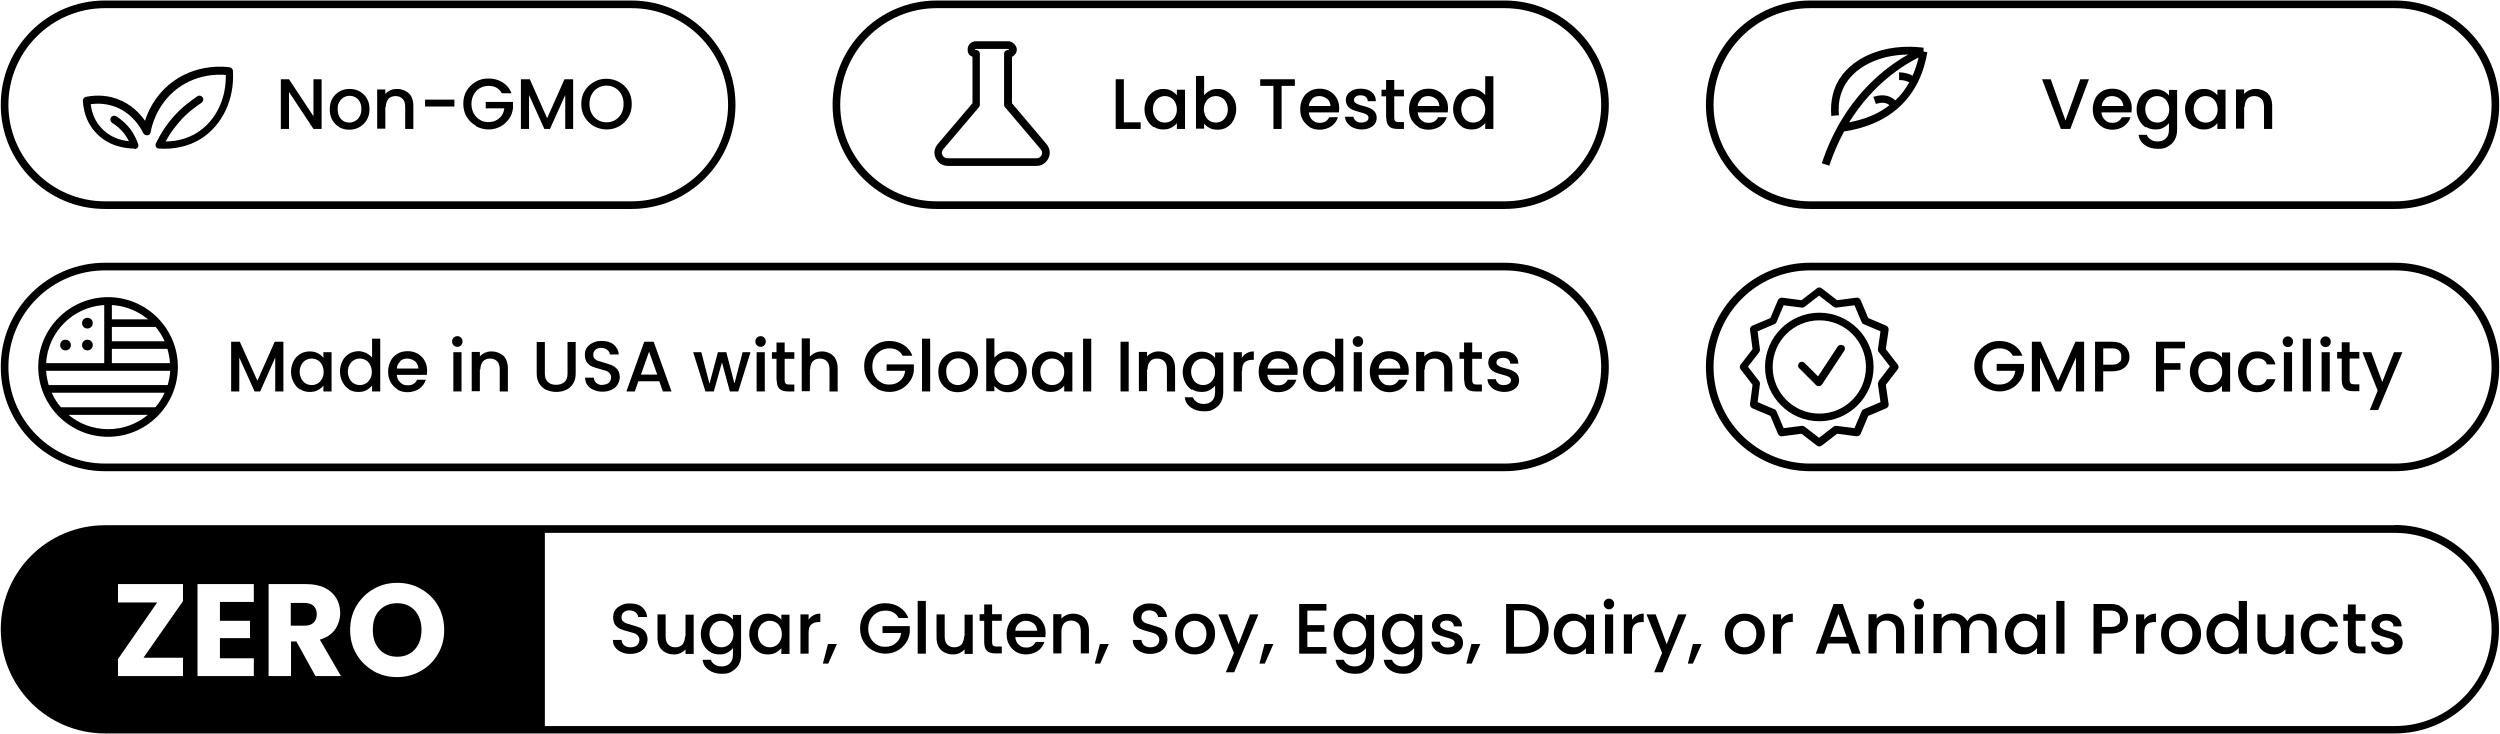 <svg xmlns="http://www.w3.org/2000/svg" fill="none" viewBox="0 0 981 288" height="288" width="981">
<path fill="black" d="M783.5 145.5H790.8C790.6 147.2 789.9 148.5 788.8 149.4C787.7 150.4 786.3 150.9 784.6 150.9C782.9 150.9 782.2 150.6 781.2 150C780.2 149.4 779.4 148.6 778.8 147.5C778.2 146.4 777.9 145.2 777.9 143.8C777.9 142.4 778.2 141.2 778.8 140.1C779.4 139 780.2 138.2 781.2 137.6C782.2 137 783.4 136.7 784.6 136.7C785.8 136.7 786.8 136.9 787.7 137.4C788.6 137.9 789.3 138.6 789.8 139.6H793.6C792.9 137.7 791.7 136.3 790.1 135.3C788.5 134.3 786.6 133.8 784.6 133.8C782.6 133.8 781.1 134.2 779.6 135.1C778.1 136 776.9 137.1 776 138.6C775.1 140.1 774.7 141.8 774.7 143.7C774.7 145.6 775.1 147.3 776 148.8C776.9 150.3 778.1 151.5 779.6 152.3C781.1 153.1 782.8 153.6 784.6 153.6C786.4 153.6 787.8 153.2 789.2 152.5C790.6 151.8 791.7 150.7 792.6 149.5C793.5 148.3 794 146.8 794.2 145.3V142.8H783.5V145.3V145.5Z"></path>
<path fill="black" d="M807.6 149.4L800.8 134.1H797.3V153.6H800.5V140.3L806.5 153.6H808.7L814.6 140.3V153.6H817.8V134.1H814.4L807.6 149.4Z"></path>
<path fill="black" d="M832.6 134.9C831.6 134.4 830.3 134.1 828.8 134.1H822.1V153.6H825.3V145.7H828.8C830.4 145.7 831.7 145.4 832.7 144.9C833.7 144.3 834.5 143.6 834.9 142.8C835.4 141.9 835.6 141 835.6 140C835.6 139 835.3 137.9 834.8 137.1C834.3 136.2 833.5 135.5 832.5 135L832.6 134.9ZM831.5 142.3C830.9 142.9 830 143.1 828.8 143.1H825.3V136.7H828.8C831.2 136.7 832.4 137.8 832.4 139.9C832.4 142 832.1 141.7 831.5 142.2V142.3Z"></path>
<path fill="black" d="M846 153.6H849.2V145.1H855.6V142.5H849.2V136.7H857.4V134.1H846V153.6Z"></path>
<path fill="black" d="M872 140.4C871.5 139.7 870.7 139.1 869.8 138.6C868.9 138.1 867.8 137.9 866.6 137.9C865.4 137.9 864 138.2 862.9 138.9C861.8 139.6 860.9 140.5 860.3 141.7C859.7 142.9 859.3 144.3 859.3 145.8C859.3 147.3 859.6 148.7 860.3 150C860.9 151.2 861.8 152.2 862.9 152.9C864 153.6 865.2 153.9 866.5 153.9C867.8 153.9 868.8 153.7 869.7 153.2C870.6 152.7 871.4 152.1 871.9 151.4V153.7H875.1V138.3H871.9V140.5L872 140.4ZM871.3 148.7C870.9 149.5 870.3 150.1 869.6 150.5C868.9 150.9 868.1 151.1 867.3 151.1C866.5 151.1 865.7 150.9 865 150.5C864.3 150.1 863.7 149.5 863.3 148.7C862.9 147.9 862.6 147 862.6 145.9C862.6 144.8 862.8 143.9 863.3 143.1C863.7 142.3 864.3 141.7 865 141.3C865.7 140.9 866.5 140.7 867.3 140.7C868.1 140.7 868.9 140.9 869.6 141.3C870.3 141.7 870.9 142.3 871.3 143.1C871.7 143.9 872 144.8 872 145.9C872 147 871.8 147.9 871.3 148.7Z"></path>
<path fill="black" d="M885.9 140.6C886.8 140.6 887.6 140.8 888.2 141.2C888.8 141.6 889.3 142.2 889.5 143H892.9C892.5 141.4 891.6 140.1 890.4 139.2C889.2 138.3 887.6 137.9 885.8 137.9C884 137.9 883 138.2 881.9 138.9C880.8 139.6 879.9 140.5 879.2 141.7C878.6 142.9 878.2 144.3 878.2 145.9C878.2 147.5 878.5 148.9 879.2 150.1C879.8 151.3 880.7 152.2 881.9 152.9C883 153.6 884.3 153.9 885.8 153.9C887.3 153.9 889.2 153.4 890.4 152.5C891.6 151.6 892.5 150.3 892.9 148.8H889.5C888.9 150.4 887.7 151.2 885.8 151.2C883.9 151.2 883.5 150.7 882.7 149.8C881.9 148.9 881.5 147.6 881.5 145.9C881.5 144.2 881.9 142.9 882.7 142C883.5 141.1 884.5 140.6 885.8 140.6H885.9Z"></path>
<path fill="black" d="M897.8 132C897.2 132 896.7 132.2 896.3 132.6C895.9 133 895.7 133.5 895.7 134.1C895.7 134.7 895.9 135.2 896.3 135.6C896.7 136 897.2 136.2 897.8 136.2C898.4 136.2 898.8 136 899.2 135.6C899.6 135.2 899.8 134.7 899.8 134.1C899.8 133.5 899.6 133 899.2 132.6C898.8 132.2 898.3 132 897.8 132Z"></path>
<path fill="black" d="M899.4 138.2H896.2V153.6H899.4V138.2Z"></path>
<path fill="black" d="M906.8 132.9H903.6V153.6H906.8V132.9Z"></path>
<path fill="black" d="M914.2 138.2H911V153.6H914.2V138.2Z"></path>
<path fill="black" d="M912.6 132C912 132 911.5 132.2 911.1 132.6C910.7 133 910.5 133.5 910.5 134.1C910.5 134.7 910.7 135.2 911.1 135.6C911.5 136 912 136.2 912.6 136.2C913.2 136.2 913.6 136 914 135.6C914.4 135.2 914.6 134.7 914.6 134.1C914.6 133.5 914.4 133 914 132.6C913.6 132.2 913.1 132 912.6 132Z"></path>
<path fill="black" d="M922.1 134.3H918.9V138.1H917.1V140.7H918.9V149.2C918.9 150.7 919.3 151.8 920 152.5C920.8 153.2 921.9 153.5 923.3 153.5H925.8V150.8H923.8C923.1 150.8 922.7 150.7 922.4 150.4C922.1 150.1 922 149.7 922 149.2V140.7H925.8V138.1H922V134.3H922.1Z"></path>
<path fill="black" d="M934.8 149.9L930.5 138.2H927L933 153.3L929.9 160.9H933.2L942.7 138.2H939.4L934.8 149.9Z"></path>
<path fill="black" d="M939.8 103.1H710.3C687.7 103.1 669.4 121.4 669.4 144C669.4 166.6 687.7 184.9 710.3 184.9H939.8C962.4 184.9 980.7 166.6 980.7 144C980.7 121.4 962.4 103.1 939.8 103.1ZM939.8 181.9H710.3C689.4 181.9 672.4 164.9 672.4 144C672.4 123.1 689.4 106.1 710.3 106.1H939.8C960.7 106.1 977.7 123.1 977.7 144C977.7 164.9 960.7 181.9 939.8 181.9Z"></path>
<path fill="black" d="M740 137L741.1 129.4C741.1 128.7 740.8 128.1 740.2 127.8L733.1 124.8L730.1 117.7C729.8 117.1 729.2 116.7 728.5 116.8L720.9 117.8L714.8 113.1C714.3 112.7 713.5 112.7 713 113.1L706.9 117.8L699.3 116.8C698.6 116.8 698 117.1 697.7 117.7L694.7 124.8L687.6 127.8C687 128.1 686.6 128.7 686.7 129.4L687.7 137L683 143.1C682.6 143.6 682.6 144.4 683 144.9L687.7 151L686.7 158.6C686.7 159.3 687 159.9 687.6 160.2L694.7 163.2L697.7 170.3C698 170.9 698.6 171.3 699.3 171.2L706.9 170.2L713 174.9C713.3 175.1 713.6 175.2 713.9 175.2C714.2 175.2 714.5 175.1 714.8 174.9L720.9 170.2L728.5 171.2C729.2 171.2 729.8 170.9 730.1 170.3L733.1 163.2L740.2 160.2C740.8 159.9 741.2 159.3 741.1 158.6L740 151L744.7 144.9C745.1 144.4 745.1 143.6 744.7 143.1L740 137ZM737.2 149.7C737 150 736.8 150.4 736.9 150.8L737.9 157.8L731.3 160.6C730.9 160.8 730.6 161 730.5 161.4L727.7 168L720.6 167.1C720.2 167.1 719.8 167.1 719.5 167.4L713.8 171.8L708.1 167.4C707.8 167.2 707.5 167.1 707.2 167.1C706.9 167.1 707.1 167.1 707 167.1L699.9 168L697.1 161.4C696.9 161 696.7 160.7 696.3 160.6L689.7 157.8L690.6 150.7C690.6 150.3 690.6 149.9 690.3 149.6L685.9 143.9L690.3 138.2C690.5 137.9 690.7 137.5 690.6 137.1L689.7 130L696.3 127.2C696.7 127 697 126.8 697.1 126.4L699.9 119.8L707 120.7C707.4 120.7 707.8 120.7 708.1 120.4L713.8 116L719.5 120.4C719.8 120.6 720.2 120.8 720.6 120.7L727.7 119.8L730.5 126.4C730.7 126.8 730.9 127.1 731.3 127.2L737.9 130L736.9 137C736.9 137.4 736.9 137.8 737.2 138.1L741.6 143.8L737.2 149.5V149.7Z"></path>
<path fill="black" d="M723.2 135.6C722.5 135.1 721.6 135.3 721.1 136L713.4 147.7L708.1 142.4C707.5 141.8 706.6 141.8 706 142.4C705.4 143 705.4 143.9 706 144.5L712.6 151.1C712.9 151.4 713.3 151.5 713.7 151.5C714.1 151.5 713.8 151.5 713.9 151.5C714.3 151.5 714.8 151.2 715 150.8L723.7 137.6C724.2 136.9 724 136 723.3 135.5L723.2 135.6Z"></path>
<path fill="black" d="M713.9 122.7C702.2 122.7 692.6 132.3 692.6 144C692.6 155.7 702.2 165.3 713.9 165.3C725.6 165.3 735.2 155.7 735.2 144C735.2 132.3 725.6 122.7 713.9 122.7ZM713.9 162.3C703.8 162.3 695.6 154.1 695.6 144C695.6 133.9 703.8 125.7 713.9 125.7C724 125.7 732.2 133.9 732.2 144C732.2 154.1 724 162.3 713.9 162.3Z"></path>
<path fill="black" d="M93.9 140.3L99.9 153.6H102.1L108 140.3V153.6H111.2V134.1H107.8L101 149.4L94.1 134.1H90.7V153.6H93.9V140.3Z"></path>
<path fill="black" d="M117.9 152.8C119 153.5 120.2 153.8 121.5 153.8C122.8 153.8 123.8 153.6 124.7 153.1C125.6 152.6 126.4 152 126.9 151.3V153.6H130.1V138.2H126.9V140.4C126.4 139.7 125.6 139.1 124.7 138.6C123.8 138.1 122.7 137.9 121.5 137.9C120.3 137.9 118.9 138.2 117.8 138.9C116.7 139.6 115.8 140.5 115.2 141.7C114.6 142.9 114.2 144.3 114.2 145.8C114.2 147.3 114.5 148.7 115.2 150C115.9 151.3 116.7 152.2 117.8 152.9L117.9 152.8ZM118.3 143.1C118.7 142.3 119.3 141.7 120 141.3C120.7 140.9 121.5 140.7 122.3 140.7C123.1 140.7 123.9 140.9 124.6 141.3C125.3 141.7 125.9 142.3 126.3 143.1C126.7 143.9 127 144.8 127 145.9C127 147 126.8 147.9 126.3 148.7C125.9 149.5 125.3 150.1 124.6 150.5C123.9 150.9 123.1 151.1 122.3 151.1C121.5 151.1 120.7 150.9 120 150.5C119.3 150.1 118.7 149.5 118.3 148.7C117.9 147.9 117.6 147 117.6 145.9C117.6 144.8 117.8 143.9 118.3 143.1Z"></path>
<path fill="black" d="M136.9 152.8C138 153.5 139.2 153.8 140.6 153.8C142 153.8 142.9 153.6 143.8 153.1C144.7 152.6 145.4 152 146 151.3V153.6H149.2V132.9H146V140.3C145.4 139.6 144.6 139 143.7 138.5C142.7 138.1 141.7 137.8 140.7 137.8C139.7 137.8 138.1 138.1 137 138.8C135.9 139.5 135 140.4 134.4 141.6C133.8 142.8 133.4 144.2 133.4 145.7C133.4 147.2 133.7 148.6 134.4 149.9C135.1 151.2 135.9 152.1 137 152.8H136.9ZM137.2 143.1C137.6 142.3 138.2 141.7 138.9 141.3C139.6 140.9 140.4 140.7 141.2 140.7C142 140.7 142.8 140.9 143.5 141.3C144.2 141.7 144.8 142.3 145.2 143.1C145.6 143.9 145.9 144.8 145.9 145.9C145.9 147 145.7 147.9 145.2 148.7C144.8 149.5 144.2 150.1 143.5 150.5C142.8 150.9 142 151.1 141.2 151.1C140.4 151.1 139.6 150.9 138.9 150.5C138.2 150.1 137.6 149.5 137.2 148.7C136.8 147.9 136.5 147 136.5 145.9C136.5 144.8 136.7 143.9 137.2 143.1Z"></path>
<path fill="black" d="M156 152.9C157.2 153.6 158.5 153.9 160 153.9C161.5 153.9 163.3 153.4 164.6 152.5C165.8 151.6 166.7 150.4 167.1 149H163.7C163 150.4 161.8 151.2 160.1 151.2C158.4 151.2 157.9 150.8 157.1 150.1C156.3 149.4 155.8 148.4 155.7 147.1H167.5C167.5 146.6 167.6 146.1 167.6 145.5C167.6 144 167.3 142.7 166.6 141.5C166 140.4 165.1 139.5 163.9 138.8C162.7 138.1 161.5 137.8 160 137.8C158.5 137.8 157.1 138.1 156 138.8C154.8 139.5 153.9 140.4 153.3 141.6C152.7 142.8 152.3 144.2 152.3 145.8C152.3 147.4 152.6 148.8 153.3 150C154 151.2 154.9 152.1 156 152.8V152.9ZM157 141.7C157.8 141 158.7 140.7 159.8 140.7C160.9 140.7 162 141.1 162.9 141.8C163.7 142.5 164.1 143.5 164.2 144.6H155.7C155.8 143.4 156.3 142.5 157.1 141.8L157 141.7Z"></path>
<path fill="black" d="M181.1 138.2H177.9V153.6H181.1V138.2Z"></path>
<path fill="black" d="M179.5 136.1C180.1 136.1 180.5 135.9 180.9 135.5C181.3 135.1 181.5 134.6 181.5 134C181.5 133.4 181.3 132.9 180.9 132.5C180.5 132.1 180 131.9 179.5 131.9C179 131.9 178.4 132.1 178 132.5C177.6 132.9 177.4 133.4 177.4 134C177.4 134.6 177.6 135.1 178 135.5C178.4 135.9 178.9 136.1 179.5 136.1Z"></path>
<path fill="black" d="M188.5 145C188.5 143.6 188.9 142.6 189.5 141.8C190.2 141.1 191.1 140.7 192.3 140.7C193.5 140.7 194.4 141.1 195.1 141.8C195.8 142.5 196.1 143.6 196.1 145V153.6H199.3V144.5C199.3 143.1 199 141.9 198.5 140.9C198 139.9 197.2 139.2 196.2 138.7C195.2 138.2 194.2 137.9 192.9 137.9C191.6 137.9 191.1 138.1 190.3 138.4C189.5 138.8 188.8 139.2 188.3 139.9V138.1H185.1V153.5H188.3V144.9L188.5 145Z"></path>
<path fill="black" d="M214.5 153C215.6 153.5 216.9 153.8 218.3 153.8C219.7 153.8 221 153.5 222.1 153C223.3 152.5 224.2 151.6 224.9 150.5C225.6 149.4 225.9 148.1 225.9 146.5V134.2H222.7V146.6C222.7 148.1 222.3 149.2 221.5 149.9C220.7 150.6 219.6 151 218.2 151C216.8 151 215.7 150.6 215 149.9C214.2 149.2 213.8 148 213.8 146.6V134.2H210.6V146.5C210.6 148.1 210.9 149.4 211.6 150.5C212.3 151.6 213.2 152.4 214.3 153H214.5Z"></path>
<path fill="black" d="M236.5 151.1C235.4 151.1 234.6 150.8 234 150.3C233.4 149.8 233.1 149.1 233 148.2H229.6C229.6 149.3 229.9 150.3 230.5 151.1C231.1 151.9 231.9 152.6 233 153C234 153.5 235.2 153.7 236.5 153.7C237.8 153.7 239.1 153.4 240.1 152.9C241.1 152.4 241.9 151.7 242.4 150.8C242.9 149.9 243.2 149 243.2 148C243.2 147 242.9 145.8 242.3 145C241.7 144.3 241 143.7 240.2 143.4C239.4 143 238.3 142.7 237 142.3C236 142 235.3 141.8 234.7 141.6C234.1 141.4 233.7 141.1 233.3 140.7C232.9 140.3 232.8 139.8 232.8 139.2C232.8 138.3 233.1 137.7 233.7 137.2C234.3 136.7 235 136.5 235.9 136.5C236.8 136.5 237.7 136.8 238.3 137.3C238.9 137.8 239.3 138.4 239.3 139.1H242.8C242.7 137.5 242 136.2 240.8 135.2C239.6 134.2 238.1 133.8 236.2 133.8C234.3 133.8 233.7 134 232.7 134.5C231.7 134.9 230.9 135.6 230.3 136.4C229.7 137.2 229.5 138.2 229.5 139.3C229.5 140.4 229.8 141.5 230.3 142.2C230.9 142.9 231.5 143.5 232.3 143.8C233.1 144.1 234.1 144.5 235.4 144.8C236.4 145.1 237.2 145.3 237.8 145.5C238.4 145.7 238.8 146 239.2 146.5C239.6 146.9 239.8 147.4 239.8 148.1C239.8 148.8 239.5 149.6 238.9 150.2C238.3 150.7 237.4 151 236.3 151L236.5 151.1Z"></path>
<path fill="black" d="M250.6 149.6H258.7L260.1 153.6H263.5L256.5 134.1H252.8L245.8 153.6H249.1L250.5 149.6H250.6ZM254.7 138L257.9 147H251.5L254.7 138Z"></path>
<path fill="black" d="M280.1 153.6L283.3 142.2L286.4 153.6H289.7L294.5 138.2H291.4L288.2 150.5L285 138.2H281.7L278.4 150.6L275.2 138.2H272L276.8 153.6H280.1Z"></path>
<path fill="black" d="M298.5 136.1C299.1 136.1 299.5 135.9 299.9 135.5C300.3 135.1 300.5 134.6 300.5 134C300.5 133.4 300.3 132.9 299.9 132.5C299.5 132.1 299 131.9 298.5 131.9C298 131.9 297.4 132.1 297 132.5C296.6 132.9 296.4 133.4 296.4 134C296.4 134.6 296.6 135.1 297 135.5C297.4 135.9 297.9 136.1 298.5 136.1Z"></path>
<path fill="black" d="M300.1 138.2H296.9V153.6H300.1V138.2Z"></path>
<path fill="black" d="M304.8 149.3C304.8 150.8 305.2 151.9 305.9 152.6C306.7 153.3 307.8 153.6 309.2 153.6H311.7V150.9H309.7C309 150.9 308.6 150.8 308.3 150.5C308 150.2 307.9 149.8 307.9 149.3V140.8H311.7V138.2H307.9V134.4H304.7V138.2H302.9V140.8H304.7V149.3H304.8Z"></path>
<path fill="black" d="M317.9 145C317.9 143.6 318.3 142.6 318.9 141.8C319.6 141.1 320.5 140.7 321.7 140.7C322.9 140.7 323.8 141.1 324.5 141.8C325.2 142.5 325.5 143.6 325.5 145V153.6H328.7V144.5C328.7 143.1 328.4 141.9 327.9 140.9C327.4 139.9 326.6 139.2 325.7 138.7C324.8 138.2 323.7 137.9 322.6 137.9C321.5 137.9 320.7 138.1 319.9 138.4C319.1 138.8 318.4 139.3 317.8 139.9V132.8H314.6V153.5H317.8V144.9L317.9 145Z"></path>
<path fill="black" d="M344 152.5C345.5 153.3 347.2 153.8 349 153.8C350.8 153.8 352.2 153.4 353.6 152.7C355 152 356.1 150.9 357 149.7C357.9 148.5 358.4 147 358.6 145.5V143H347.9V145.5H355.2C355 147.2 354.3 148.5 353.2 149.4C352.1 150.4 350.7 150.9 349 150.9C347.3 150.9 346.6 150.6 345.6 150C344.6 149.4 343.8 148.6 343.2 147.5C342.6 146.4 342.3 145.2 342.3 143.8C342.3 142.4 342.6 141.2 343.2 140.1C343.8 139 344.6 138.2 345.6 137.6C346.6 137 347.8 136.7 349 136.7C350.2 136.7 351.2 136.9 352.1 137.4C353 137.9 353.7 138.6 354.2 139.6H358C357.3 137.7 356.1 136.3 354.5 135.3C352.9 134.3 351 133.8 349 133.8C347 133.8 345.5 134.2 344 135.1C342.5 136 341.3 137.1 340.4 138.6C339.5 140.1 339.1 141.8 339.1 143.7C339.1 145.6 339.5 147.3 340.4 148.8C341.3 150.3 342.5 151.5 344 152.3V152.5Z"></path>
<path fill="black" d="M365 132.9H361.8V153.6H365V132.9Z"></path>
<path fill="black" d="M371.9 152.9C373.1 153.6 374.4 153.9 375.8 153.9C377.2 153.9 378.6 153.6 379.8 152.9C381 152.2 382 151.3 382.7 150.1C383.4 148.9 383.8 147.5 383.8 145.9C383.8 144.3 383.5 142.9 382.8 141.7C382.1 140.5 381.2 139.6 380 138.9C378.8 138.2 377.5 137.9 376 137.9C374.5 137.9 373.2 138.2 372 138.9C370.8 139.6 369.9 140.5 369.2 141.7C368.5 142.9 368.2 144.3 368.2 145.9C368.2 147.5 368.5 148.9 369.2 150.1C369.9 151.3 370.8 152.2 372 152.9H371.9ZM372 143C372.4 142.2 373 141.6 373.7 141.2C374.4 140.8 375.2 140.6 376 140.6C376.8 140.6 377.6 140.8 378.3 141.2C379 141.6 379.6 142.2 380 143C380.4 143.8 380.6 144.7 380.6 145.8C380.6 146.9 380.4 147.9 379.9 148.7C379.5 149.5 378.9 150.1 378.1 150.5C377.4 150.9 376.6 151.1 375.8 151.1C374.5 151.1 373.4 150.6 372.6 149.7C371.8 148.8 371.3 147.5 371.3 145.9C371.3 144.3 371.5 143.8 371.9 143.1L372 143Z"></path>
<path fill="black" d="M390.2 151.4C390.7 152.1 391.5 152.7 392.4 153.2C393.3 153.7 394.4 153.9 395.6 153.9C396.8 153.9 398.2 153.6 399.3 152.9C400.4 152.2 401.3 151.3 401.9 150C402.5 148.7 402.9 147.4 402.9 145.8C402.9 144.2 402.6 142.9 401.9 141.7C401.2 140.5 400.4 139.6 399.3 138.9C398.2 138.2 397 137.9 395.6 137.9C394.2 137.9 393.4 138.1 392.4 138.6C391.5 139.1 390.7 139.7 390.2 140.4V132.8H387V153.5H390.2V151.3V151.4ZM390.9 143.1C391.3 142.3 391.9 141.7 392.6 141.3C393.3 140.9 394.1 140.7 394.9 140.7C395.7 140.7 396.5 140.9 397.2 141.3C397.9 141.7 398.5 142.3 398.9 143.1C399.3 143.9 399.6 144.8 399.6 145.9C399.6 147 399.4 147.9 398.9 148.7C398.5 149.5 397.9 150.1 397.2 150.5C396.5 150.9 395.7 151.1 394.9 151.1C394.1 151.1 393.3 150.9 392.6 150.5C391.9 150.1 391.3 149.5 390.9 148.7C390.5 147.9 390.2 147 390.2 145.9C390.2 144.8 390.4 143.9 390.9 143.1Z"></path>
<path fill="black" d="M408.6 152.8C409.7 153.5 410.9 153.8 412.2 153.8C413.5 153.8 414.5 153.6 415.4 153.1C416.3 152.6 417.1 152 417.6 151.3V153.6H420.8V138.2H417.6V140.4C417.1 139.7 416.3 139.1 415.4 138.6C414.5 138.1 413.4 137.9 412.2 137.9C411 137.9 409.6 138.2 408.5 138.9C407.4 139.6 406.5 140.5 405.9 141.7C405.3 142.9 404.9 144.3 404.9 145.8C404.9 147.3 405.2 148.7 405.9 150C406.5 151.2 407.4 152.2 408.5 152.9L408.6 152.8ZM408.9 143.1C409.3 142.3 409.9 141.7 410.6 141.3C411.3 140.9 412.1 140.7 412.9 140.7C413.7 140.7 414.5 140.9 415.2 141.3C415.9 141.7 416.5 142.3 416.9 143.1C417.3 143.9 417.6 144.8 417.6 145.9C417.6 147 417.4 147.9 416.9 148.7C416.5 149.5 415.9 150.1 415.2 150.5C414.5 150.9 413.7 151.1 412.9 151.1C412.1 151.1 411.3 150.9 410.6 150.5C409.9 150.1 409.3 149.5 408.9 148.7C408.5 147.9 408.2 147 408.2 145.9C408.2 144.8 408.4 143.9 408.9 143.1Z"></path>
<path fill="black" d="M428.2 132.9H425V153.6H428.2V132.9Z"></path>
<path fill="black" d="M442.9 134.1H439.7V153.6H442.9V134.1Z"></path>
<path fill="black" d="M450.3 145C450.3 143.6 450.6 142.6 451.3 141.8C452 141 452.9 140.7 454.1 140.7C455.3 140.7 456.2 141.1 456.9 141.8C457.6 142.5 457.9 143.6 457.9 145V153.6H461.1V144.5C461.1 143.1 460.8 141.9 460.3 140.9C459.8 139.9 459 139.2 458 138.7C457 138.2 456 137.9 454.7 137.9C453.4 137.9 452.9 138.1 452.1 138.4C451.3 138.8 450.6 139.2 450.1 139.9V138.1H446.9V153.5H450.1V144.9L450.3 145Z"></path>
<path fill="black" d="M467.8 152.8C468.9 153.5 470.1 153.8 471.5 153.8C472.9 153.8 473.7 153.6 474.6 153.1C475.5 152.6 476.3 152 476.8 151.3V153.9C476.8 155.4 476.4 156.5 475.6 157.3C474.8 158.1 473.8 158.5 472.5 158.5C471.2 158.5 470.5 158.3 469.7 157.8C468.9 157.3 468.4 156.7 468.1 155.9H464.9C465.1 157.6 465.9 158.9 467.3 159.9C468.7 160.9 470.4 161.4 472.5 161.4C474.6 161.4 475.4 161.1 476.5 160.4C477.6 159.8 478.5 158.9 479.1 157.8C479.7 156.7 480 155.4 480 154V138.3H476.8V140.5C476.3 139.8 475.6 139.2 474.6 138.7C473.7 138.2 472.6 138 471.4 138C470.2 138 468.8 138.3 467.7 139C466.6 139.7 465.7 140.6 465.1 141.8C464.5 143 464.1 144.4 464.1 145.9C464.1 147.4 464.4 148.8 465.1 150.1C465.7 151.3 466.6 152.3 467.7 153L467.8 152.8ZM468.1 143.1C468.5 142.3 469.1 141.7 469.8 141.3C470.5 140.9 471.3 140.7 472.1 140.7C472.9 140.7 473.7 140.9 474.4 141.3C475.1 141.7 475.7 142.3 476.1 143.1C476.5 143.9 476.8 144.8 476.8 145.9C476.8 147 476.6 147.9 476.1 148.7C475.7 149.5 475.1 150.1 474.4 150.5C473.7 150.9 472.9 151.1 472.1 151.1C471.3 151.1 470.5 150.9 469.8 150.5C469.1 150.1 468.5 149.5 468.1 148.7C467.7 147.9 467.4 147 467.4 145.9C467.4 144.8 467.6 143.9 468.1 143.1Z"></path>
<path fill="black" d="M487.4 145.5C487.4 143.9 487.7 142.8 488.4 142.2C489 141.6 490 141.2 491.2 141.2H492V137.9C490.9 137.9 490 138.1 489.2 138.6C488.4 139 487.8 139.7 487.3 140.4V138.2H484.1V153.6H487.3V145.5H487.4Z"></path>
<path fill="black" d="M497.7 152.9C498.9 153.6 500.2 153.9 501.7 153.9C503.2 153.9 505 153.4 506.2 152.5C507.4 151.6 508.3 150.4 508.7 149H505.3C504.6 150.4 503.4 151.2 501.7 151.2C500 151.2 499.5 150.8 498.7 150.1C497.9 149.4 497.4 148.4 497.3 147.1H509.1C509.1 146.6 509.2 146.1 509.2 145.5C509.2 144 508.9 142.7 508.2 141.5C507.6 140.4 506.7 139.5 505.5 138.8C504.3 138.1 503.1 137.8 501.6 137.8C500.1 137.8 498.7 138.1 497.6 138.8C496.4 139.5 495.5 140.4 494.9 141.6C494.3 142.8 493.9 144.2 493.9 145.8C493.9 147.4 494.2 148.8 494.9 150C495.6 151.2 496.5 152.1 497.6 152.8L497.7 152.9ZM498.7 141.7C499.5 141 500.4 140.7 501.5 140.7C502.6 140.7 503.7 141.1 504.6 141.8C505.4 142.5 505.8 143.5 505.9 144.6H497.4C497.5 143.4 498 142.5 498.8 141.8L498.7 141.7Z"></path>
<path fill="black" d="M514.8 152.8C515.9 153.5 517.1 153.8 518.5 153.8C519.9 153.8 520.8 153.6 521.7 153.1C522.6 152.6 523.3 152 523.9 151.3V153.6H527.1V132.9H523.9V140.3C523.3 139.6 522.5 139 521.6 138.5C520.6 138.1 519.6 137.8 518.6 137.8C517.6 137.8 516 138.1 514.9 138.8C513.8 139.5 512.9 140.4 512.3 141.6C511.7 142.8 511.3 144.2 511.3 145.7C511.3 147.2 511.6 148.6 512.3 149.9C512.9 151.1 513.8 152.1 514.9 152.8H514.8ZM515.1 143.1C515.5 142.3 516.1 141.7 516.8 141.3C517.5 140.9 518.3 140.7 519.1 140.7C519.9 140.7 520.7 140.9 521.4 141.3C522.1 141.7 522.7 142.3 523.1 143.1C523.5 143.9 523.8 144.8 523.8 145.9C523.8 147 523.6 147.9 523.1 148.7C522.7 149.5 522.1 150.1 521.4 150.5C520.7 150.9 519.9 151.1 519.1 151.1C518.3 151.1 517.5 150.9 516.8 150.5C516.1 150.1 515.5 149.5 515.1 148.7C514.7 147.9 514.4 147 514.4 145.9C514.4 144.8 514.6 143.9 515.1 143.1Z"></path>
<path fill="black" d="M532.9 136.1C533.5 136.1 533.9 135.9 534.3 135.5C534.7 135.1 534.9 134.6 534.9 134C534.9 133.4 534.7 132.9 534.3 132.5C533.9 132.1 533.4 131.9 532.9 131.9C532.4 131.9 531.8 132.1 531.4 132.5C531 132.9 530.8 133.4 530.8 134C530.8 134.6 531 135.1 531.4 135.5C531.8 135.9 532.3 136.1 532.9 136.1Z"></path>
<path fill="black" d="M534.4 138.2H531.2V153.6H534.4V138.2Z"></path>
<path fill="black" d="M541.3 152.9C542.5 153.6 543.8 153.9 545.3 153.9C546.8 153.9 548.6 153.4 549.8 152.5C551 151.6 551.9 150.4 552.3 149H548.9C548.2 150.4 547 151.2 545.3 151.2C543.6 151.2 543.1 150.8 542.3 150.1C541.5 149.4 541 148.4 540.9 147.1H552.7C552.7 146.6 552.8 146.1 552.8 145.5C552.8 144 552.5 142.7 551.8 141.5C551.2 140.4 550.3 139.5 549.1 138.8C547.9 138.1 546.7 137.8 545.2 137.8C543.7 137.8 542.3 138.1 541.2 138.8C540 139.5 539.1 140.4 538.5 141.6C537.9 142.8 537.5 144.2 537.5 145.8C537.5 147.4 537.8 148.8 538.5 150C539.2 151.2 540.1 152.1 541.2 152.8L541.3 152.9ZM542.3 141.7C543.1 141 544 140.7 545.1 140.7C546.2 140.7 547.3 141.1 548.2 141.8C549 142.5 549.4 143.5 549.5 144.6H541C541.1 143.4 541.6 142.5 542.4 141.8L542.3 141.7Z"></path>
<path fill="black" d="M559.1 145C559.1 143.6 559.4 142.6 560.1 141.8C560.8 141 561.7 140.7 562.9 140.7C564.1 140.7 565 141.1 565.7 141.8C566.4 142.5 566.7 143.6 566.7 145V153.6H569.9V144.5C569.9 143.1 569.6 141.9 569.1 140.9C568.6 139.9 567.8 139.2 566.8 138.7C565.8 138.2 564.8 137.9 563.5 137.9C562.2 137.9 561.7 138.1 560.9 138.4C560.1 138.8 559.4 139.2 558.9 139.9V138.1H555.7V153.5H558.9V144.9L559.1 145Z"></path>
<path fill="black" d="M574.6 149.3C574.6 150.8 575 151.9 575.7 152.6C576.4 153.3 577.6 153.6 579 153.6H581.5V150.9H579.5C578.8 150.9 578.4 150.8 578.1 150.5C577.8 150.2 577.7 149.8 577.7 149.3V140.8H581.5V138.2H577.7V134.4H574.5V138.2H572.7V140.8H574.5V149.3H574.6Z"></path>
<path fill="black" d="M592.1 150.6C591.6 150.9 590.9 151.1 590 151.1C589.1 151.1 588.4 150.9 587.9 150.4C587.4 149.9 587 149.4 587 148.8H583.7C583.7 149.7 584 150.6 584.6 151.3C585.2 152.1 585.9 152.7 586.9 153.1C587.9 153.5 588.9 153.8 590.2 153.8C591.5 153.8 592.4 153.6 593.3 153.2C594.2 152.8 594.9 152.3 595.4 151.6C595.9 150.9 596.1 150.1 596.1 149.2C596.1 148.2 595.8 147.4 595.3 146.8C594.8 146.2 594.2 145.8 593.4 145.4C592.7 145.1 591.8 144.8 590.6 144.5C589.8 144.3 589.1 144.1 588.7 143.9C588.3 143.7 587.9 143.5 587.6 143.2C587.3 142.9 587.2 142.6 587.2 142.2C587.2 141.8 587.4 141.3 587.9 140.9C588.3 140.6 589 140.4 589.8 140.4C590.6 140.4 591.3 140.6 591.8 141C592.3 141.4 592.6 142 592.6 142.7H595.8C595.8 141.2 595.2 140 594.1 139.1C593 138.2 591.6 137.8 589.9 137.8C588.2 137.8 587.7 138 586.8 138.4C585.9 138.8 585.2 139.3 584.7 140C584.2 140.7 584 141.4 584 142.3C584 143.2 584.3 144.1 584.8 144.7C585.3 145.3 586 145.8 586.7 146.1C587.4 146.4 588.4 146.7 589.5 147C590.7 147.3 591.6 147.6 592.1 147.9C592.6 148.2 592.9 148.6 592.9 149.2C592.9 149.8 592.7 150.2 592.2 150.5L592.1 150.6Z"></path>
<path fill="black" d="M41.2 184.9H590.4C613 184.9 631.3 166.6 631.3 144C631.3 121.4 613 103.1 590.4 103.1H41.2C18.6 103.1 0.3 121.4 0.3 144C0.3 166.6 18.6 184.9 41.2 184.9ZM41.2 106.1H590.4C611.3 106.1 628.3 123.1 628.3 144C628.3 164.9 611.3 181.9 590.4 181.9H41.2C20.3 181.9 3.3 164.9 3.3 144C3.3 123.1 20.3 106.1 41.2 106.1Z"></path>
<path fill="black" d="M42.4 171.4C57.5 171.4 69.8 159.1 69.8 144C69.8 128.9 57.5 116.6 42.4 116.6C27.3 116.6 15 128.9 15 144C15 159.1 27.3 171.4 42.4 171.4ZM42.4 168.4C36.5 168.4 31.1 166.3 26.9 162.8H58C53.8 166.3 48.4 168.4 42.5 168.4H42.4ZM43.9 119.7C49.3 120 54.2 122.1 58.1 125.3H43.9V119.7ZM43.9 128.3H61.1C62.5 130 63.7 131.9 64.6 133.9H43.9V128.3ZM43.9 136.9H65.7C66.2 138.7 66.6 140.6 66.7 142.5H43.9V136.9ZM40.9 119.7V142.5H18.1C18.8 130.2 28.7 120.4 40.9 119.7ZM18.1 145.5H66.8C66.7 147.4 66.3 149.3 65.8 151.1H19.1C18.6 149.3 18.2 147.4 18.1 145.5ZM64.6 154.1C63.7 156.2 62.4 158.1 61 159.8H23.9C22.4 158.1 21.2 156.2 20.3 154.1H64.7H64.6Z"></path>
<path fill="black" d="M34.3 124.7C33.1 124.7 32.2 125.6 32.2 126.8C32.2 128 33.1 128.9 34.3 128.9C35.5 128.9 36.4 128 36.4 126.8C36.4 125.6 35.5 124.7 34.3 124.7Z"></path>
<path fill="black" d="M34.3 133.3C33.1 133.3 32.2 134.2 32.2 135.4C32.2 136.6 33.1 137.5 34.3 137.5C35.5 137.5 36.4 136.6 36.4 135.4C36.4 134.2 35.5 133.3 34.3 133.3Z"></path>
<path fill="black" d="M25.7 133.3C24.5 133.3 23.6 134.2 23.6 135.4C23.6 136.6 24.5 137.5 25.7 137.5C26.9 137.5 27.8 136.6 27.8 135.4C27.8 134.2 26.9 133.3 25.7 133.3Z"></path>
<path fill="black" d="M812.4 50.6L819.7 31.1H816.3L810.5 47.3L804.7 31.1H801.3L808.7 50.6H812.4Z"></path>
<path fill="black" d="M825 49.9C826.2 50.6 827.5 50.9 829 50.9C830.5 50.9 832.3 50.4 833.5 49.5C834.7 48.6 835.6 47.4 836 46H832.6C831.9 47.4 830.7 48.2 829 48.2C827.3 48.2 826.8 47.8 826 47.1C825.2 46.4 824.7 45.4 824.6 44.1H836.4C836.4 43.6 836.5 43.1 836.5 42.5C836.5 41 836.2 39.7 835.5 38.5C834.9 37.4 834 36.5 832.8 35.8C831.6 35.1 830.4 34.8 828.9 34.8C827.4 34.8 826 35.1 824.9 35.8C823.7 36.5 822.8 37.4 822.2 38.6C821.6 39.8 821.2 41.2 821.2 42.8C821.2 44.4 821.5 45.8 822.2 47C822.9 48.2 823.8 49.1 824.9 49.8L825 49.9ZM826 38.7C826.8 38 827.7 37.7 828.8 37.7C829.9 37.7 831 38.1 831.9 38.8C832.7 39.5 833.1 40.5 833.2 41.6H824.7C824.8 40.4 825.3 39.5 826.1 38.8L826 38.7Z"></path>
<path fill="black" d="M842.1 49.8C843.2 50.5 844.4 50.8 845.8 50.8C847.2 50.8 848 50.6 848.9 50.1C849.8 49.6 850.6 49 851.1 48.3V50.9C851.1 52.4 850.7 53.5 849.9 54.3C849.1 55.1 848.1 55.5 846.8 55.5C845.5 55.5 844.8 55.3 844 54.8C843.2 54.3 842.7 53.7 842.4 52.9H839.2C839.4 54.6 840.2 55.9 841.6 56.9C843 57.9 844.7 58.4 846.8 58.4C848.9 58.4 849.7 58.1 850.8 57.4C851.9 56.8 852.8 55.9 853.4 54.8C854 53.7 854.3 52.4 854.3 51V35.3H851.1V37.5C850.6 36.8 849.9 36.2 848.9 35.7C848 35.2 846.9 35 845.7 35C844.5 35 843.1 35.3 842 36C840.9 36.7 840 37.6 839.4 38.8C838.8 40 838.4 41.4 838.4 42.9C838.4 44.4 838.7 45.8 839.4 47.1C840 48.3 840.9 49.3 842 50L842.1 49.8ZM842.5 40.1C842.9 39.3 843.5 38.7 844.2 38.3C844.9 37.9 845.7 37.7 846.5 37.7C847.3 37.7 848.1 37.9 848.8 38.3C849.5 38.7 850.1 39.3 850.5 40.1C850.9 40.9 851.2 41.8 851.2 42.9C851.2 44 851 44.9 850.5 45.7C850.1 46.5 849.5 47.1 848.8 47.5C848.1 47.9 847.3 48.1 846.5 48.1C845.7 48.1 844.9 47.9 844.2 47.5C843.5 47.1 842.9 46.5 842.5 45.7C842.1 44.9 841.8 44 841.8 42.9C841.8 41.8 842 40.9 842.5 40.1Z"></path>
<path fill="black" d="M861.1 49.8C862.2 50.5 863.4 50.8 864.7 50.8C866 50.8 867 50.6 867.9 50.1C868.8 49.6 869.6 49 870.1 48.3V50.6H873.3V35.2H870.1V37.4C869.6 36.7 868.8 36.1 867.9 35.6C867 35.1 865.9 34.9 864.7 34.9C863.5 34.9 862.1 35.2 861 35.9C859.9 36.6 859 37.5 858.4 38.7C857.8 39.9 857.4 41.3 857.4 42.8C857.4 44.3 857.7 45.7 858.4 47C859 48.2 859.9 49.2 861 49.9L861.1 49.8ZM861.5 40.1C861.9 39.3 862.5 38.7 863.2 38.3C863.9 37.9 864.7 37.7 865.5 37.7C866.3 37.7 867.1 37.9 867.8 38.3C868.5 38.7 869.1 39.3 869.5 40.1C869.9 40.9 870.2 41.8 870.2 42.9C870.2 44 870 44.9 869.5 45.7C869.1 46.5 868.5 47.1 867.8 47.5C867.1 47.9 866.3 48.1 865.5 48.1C864.7 48.1 863.9 47.9 863.2 47.5C862.5 47.1 861.9 46.5 861.5 45.7C861.1 44.9 860.8 44 860.8 42.9C860.8 41.8 861 40.9 861.5 40.1Z"></path>
<path fill="black" d="M880.8 42C880.8 40.6 881.2 39.6 881.8 38.8C882.5 38.1 883.4 37.7 884.6 37.7C885.8 37.7 886.7 38.1 887.4 38.8C888.1 39.5 888.4 40.6 888.4 42V50.6H891.6V41.5C891.6 40.1 891.3 38.9 890.8 37.9C890.3 36.9 889.5 36.2 888.5 35.7C887.5 35.2 886.5 34.9 885.2 34.9C883.9 34.9 883.4 35.1 882.6 35.4C881.8 35.8 881.1 36.2 880.6 36.9V35.1H877.4V50.5H880.6V41.9L880.8 42Z"></path>
<path fill="black" d="M710.3 82H939.8C962.4 82 980.7 63.7 980.7 41.1C980.7 18.5 962.4 0.2 939.8 0.2H710.3C687.7 0.2 669.4 18.5 669.4 41.1C669.4 63.7 687.7 82 710.3 82ZM710.3 3.2H939.8C960.7 3.2 977.7 20.2 977.7 41.1C977.7 62 960.7 79 939.8 79H710.3C689.4 79 672.4 62 672.4 41.1C672.4 20.2 689.4 3.2 710.3 3.2Z"></path>
<path fill="black" d="M715 64.1L717.8 65C719.5 60 721.5 55.5 723.6 51.6C741.9 48.8 753.3 38.1 756.3 20.5L754.8 20.2V20V18.7C739.4 16.8 725.7 22.6 720.6 33.1C720 34.5 718 38.9 718.6 45.5L721.6 45.2C721.1 40 722.4 36.5 723.4 34.4C727.3 26.4 737.2 21.5 748.8 21.4C740.1 26.2 723.4 38.3 714.9 64L715 64.1ZM752.8 22.8C752.2 25.3 751.4 27.6 750.5 29.7C749.4 29.1 747.6 28.4 745.2 28.4V31.4C747.1 31.4 748.4 31.9 749.2 32.3C747.7 35 745.9 37.4 743.7 39.4C742.2 37.9 739.4 36.6 735.1 38L736.1 40.8C739.1 39.8 740.7 40.6 741.4 41.3C737.2 44.6 731.9 46.8 725.6 48C735.2 32.5 747.5 25.2 752.8 22.6V22.8Z"></path>
<path fill="black" d="M113.4 36.1L123 50.6H126.2V31.1H123V45.6L113.4 31.1H110.2V50.6H113.4V36.1Z"></path>
<path fill="black" d="M133.1 49.9C134.3 50.6 135.6 50.9 137 50.9C138.4 50.9 139.8 50.6 141 49.9C142.2 49.2 143.2 48.3 143.9 47.1C144.6 45.9 145 44.5 145 42.9C145 41.3 144.7 39.9 144 38.7C143.3 37.5 142.4 36.6 141.2 35.9C140 35.2 138.7 34.9 137.2 34.9C135.7 34.9 134.4 35.2 133.2 35.9C132 36.6 131.1 37.5 130.4 38.7C129.7 39.9 129.4 41.3 129.4 42.9C129.4 44.5 129.7 45.9 130.4 47.1C131.1 48.3 132 49.2 133.2 49.9H133.1ZM133.2 40C133.6 39.2 134.2 38.6 134.9 38.2C135.6 37.8 136.4 37.6 137.2 37.6C138 37.6 138.8 37.8 139.5 38.2C140.2 38.6 140.8 39.2 141.2 40C141.6 40.8 141.8 41.7 141.8 42.8C141.8 43.9 141.6 44.9 141.1 45.7C140.7 46.5 140.1 47.1 139.3 47.5C138.6 47.9 137.8 48.1 137 48.1C135.7 48.1 134.6 47.6 133.8 46.7C133 45.8 132.5 44.5 132.5 42.9C132.5 41.3 132.7 40.8 133.1 40.1L133.2 40Z"></path>
<path fill="black" d="M151.4 42C151.4 40.6 151.8 39.6 152.4 38.8C153.1 38.1 154 37.7 155.2 37.7C156.4 37.7 157.3 38.1 158 38.8C158.7 39.5 159 40.6 159 42V50.6H162.2V41.5C162.2 40.1 161.9 38.9 161.4 37.9C160.9 36.9 160.1 36.2 159.1 35.7C158.1 35.2 157.1 34.9 155.8 34.9C154.5 34.9 154 35.1 153.2 35.4C152.4 35.8 151.7 36.2 151.2 36.9V35.1H148V50.5H151.2V41.9L151.4 42Z"></path>
<path fill="black" d="M178.3 39.1H166.8V41.8H178.3V39.1Z"></path>
<path fill="black" d="M186.7 49.5C188.2 50.3 189.9 50.8 191.7 50.8C193.5 50.8 194.9 50.4 196.3 49.7C197.7 49 198.8 47.9 199.7 46.7C200.6 45.5 201.1 44 201.3 42.5V40H190.6V42.5H197.9C197.7 44.2 197 45.5 195.9 46.4C194.8 47.4 193.4 47.9 191.7 47.9C190 47.9 189.3 47.6 188.3 47C187.3 46.4 186.5 45.6 185.9 44.5C185.3 43.4 185 42.2 185 40.8C185 39.4 185.3 38.2 185.9 37.1C186.5 36 187.3 35.2 188.3 34.6C189.3 34 190.5 33.7 191.7 33.7C192.9 33.7 193.9 33.9 194.8 34.4C195.7 34.9 196.4 35.6 196.9 36.6H200.7C200 34.7 198.8 33.3 197.2 32.3C195.6 31.3 193.7 30.8 191.7 30.8C189.7 30.8 188.2 31.2 186.7 32.1C185.2 33 184 34.1 183.1 35.6C182.2 37.1 181.8 38.8 181.8 40.7C181.8 42.6 182.2 44.3 183.1 45.8C184 47.3 185.2 48.5 186.7 49.3V49.5Z"></path>
<path fill="black" d="M207.6 37.3L213.6 50.6H215.8L221.8 37.3V50.6H224.9V31.1H221.5L214.7 46.4L207.9 31.1H204.4V50.6H207.6V37.3Z"></path>
<path fill="black" d="M233 49.5C234.5 50.3 236.2 50.8 238 50.8C239.8 50.8 241.5 50.4 243 49.5C244.5 48.7 245.7 47.5 246.6 45.9C247.5 44.4 247.9 42.7 247.9 40.8C247.9 38.9 247.5 37.2 246.6 35.7C245.7 34.2 244.5 33 243 32.2C241.5 31.4 239.8 30.9 238 30.9C236.2 30.9 234.5 31.3 233 32.2C231.5 33.1 230.3 34.2 229.4 35.7C228.5 37.2 228.1 38.9 228.1 40.8C228.1 42.7 228.5 44.4 229.4 45.9C230.3 47.4 231.5 48.6 233 49.5ZM232.2 37C232.8 35.9 233.6 35.1 234.6 34.5C235.6 33.9 236.8 33.6 238 33.6C239.2 33.6 240.4 33.9 241.4 34.5C242.4 35.1 243.2 35.9 243.8 37C244.4 38.1 244.7 39.3 244.7 40.8C244.7 42.3 244.4 43.5 243.8 44.6C243.2 45.7 242.4 46.5 241.4 47.1C240.4 47.7 239.2 48 238 48C236.8 48 235.6 47.7 234.6 47.1C233.6 46.5 232.8 45.7 232.2 44.6C231.6 43.5 231.3 42.2 231.3 40.8C231.3 39.4 231.6 38.1 232.2 37Z"></path>
<path fill="black" d="M41.2 82H247.7C270.3 82 288.6 63.7 288.6 41.1C288.6 18.5 270.3 0.2 247.7 0.2H41.2C18.6 0.2 0.3 18.5 0.3 41.1C0.3 63.7 18.6 82 41.2 82ZM41.2 3.2H247.8C268.7 3.2 285.7 20.2 285.7 41.1C285.7 62 268.7 79 247.8 79H41.2C20.3 79 3.3 62 3.3 41.1C3.3 20.2 20.3 3.2 41.2 3.2Z"></path>
<path fill="black" d="M52.7 58.5C53.2 58.5 53.7 58.3 54 57.9C54.3 57.5 54.4 57 54.2 56.6C53.7 54.8 52.6 52.8 51.2 50.7C49.6 48.7 47.8 47 45.6 45.6C44.9 45.2 44 45.4 43.5 46.1C43.1 46.8 43.3 47.7 44 48.2C45.9 49.4 47.5 50.8 48.8 52.5C49.6 53.6 50.2 54.6 50.6 55.4C47.3 55.1 42.8 53.8 39.4 49.8C37.9 48.1 36.1 45.2 35.6 40.9C39 40.4 42.2 40.8 45.2 41.9C51.9 44.4 55.1 50 56.2 52.2C56.5 52.8 57.1 53.1 57.8 53.1C58.5 53.1 59 52.5 59.1 51.9C59.5 49.7 61.2 42 68.3 35.8C76.2 29.1 85.2 29.1 88.6 29.4C88.8 38.9 84.6 47.5 77.3 52.1C73.7 54.3 69.5 55.5 65 55.5C66.5 52.7 68.3 50.2 70.3 47.9C73.4 44.3 76.6 42 79.1 40.3C79.8 39.8 80 38.9 79.5 38.2C79 37.5 78.1 37.3 77.4 37.8C74.8 39.6 71.3 42.1 68 45.9C65.3 48.9 63.1 52.3 61.2 56.2C61 56.6 61 57.2 61.2 57.6C61.4 58 61.9 58.3 62.4 58.3C68.4 58.7 74.1 57.4 78.8 54.5C87.3 49.1 92.1 38.9 91.4 27.8C91.4 27.1 90.8 26.5 90.1 26.4C88.7 26.2 76.5 24.6 66.2 33.3C60.7 38 58.1 43.6 56.9 47.4C54.9 44.5 51.5 40.9 46.2 38.9C43.5 37.9 39.2 36.9 33.7 38C33 38.1 32.5 38.8 32.5 39.6C32.9 45.5 35.2 49.4 37.2 51.6C42.2 57.4 49.1 58.3 52.8 58.3L52.7 58.5Z"></path>
<path fill="black" d="M447.6 48H441V31.1H437.8V50.6H447.6V48Z"></path>
<path fill="black" d="M452.8 49.8C453.9 50.5 455.1 50.8 456.4 50.8C457.7 50.8 458.7 50.6 459.6 50.1C460.5 49.6 461.3 49 461.8 48.3V50.6H465V35.2H461.8V37.4C461.3 36.7 460.5 36.1 459.6 35.6C458.7 35.1 457.6 34.9 456.4 34.9C455.2 34.9 453.8 35.2 452.7 35.9C451.6 36.6 450.7 37.5 450.1 38.7C449.5 39.9 449.1 41.3 449.1 42.8C449.1 44.3 449.4 45.7 450.1 47C450.8 48.3 451.6 49.2 452.7 49.9L452.8 49.8ZM453.1 40.1C453.5 39.3 454.1 38.7 454.8 38.3C455.5 37.9 456.3 37.7 457.1 37.7C457.9 37.7 458.7 37.9 459.4 38.3C460.1 38.7 460.7 39.3 461.1 40.1C461.5 40.9 461.8 41.8 461.8 42.9C461.8 44 461.6 44.9 461.1 45.7C460.7 46.5 460.1 47.1 459.4 47.5C458.7 47.9 457.9 48.1 457.1 48.1C456.3 48.1 455.5 47.9 454.8 47.5C454.1 47.1 453.5 46.5 453.1 45.7C452.7 44.9 452.4 44 452.4 42.9C452.4 41.8 452.6 40.9 453.1 40.1Z"></path>
<path fill="black" d="M472.4 48.4C472.9 49.1 473.7 49.7 474.6 50.2C475.5 50.7 476.6 50.9 477.8 50.9C479 50.9 480.4 50.6 481.5 49.9C482.6 49.2 483.5 48.3 484.1 47C484.7 45.7 485.1 44.4 485.1 42.8C485.1 41.2 484.8 39.9 484.1 38.7C483.4 37.5 482.6 36.6 481.5 35.9C480.4 35.2 479.2 34.9 477.8 34.9C476.4 34.9 475.6 35.1 474.7 35.6C473.8 36.1 473 36.7 472.5 37.4V29.8H469.3V50.5H472.5V48.3L472.4 48.4ZM473.1 40.1C473.5 39.3 474.1 38.7 474.8 38.3C475.5 37.9 476.3 37.7 477.1 37.7C477.9 37.7 478.7 37.9 479.4 38.3C480.1 38.7 480.7 39.3 481.1 40.1C481.5 40.9 481.8 41.8 481.8 42.9C481.8 44 481.6 44.9 481.1 45.7C480.7 46.5 480.1 47.1 479.4 47.5C478.7 47.9 477.9 48.1 477.1 48.1C476.3 48.1 475.5 47.9 474.8 47.5C474.1 47.1 473.5 46.5 473.1 45.7C472.7 44.9 472.4 44 472.4 42.9C472.4 41.8 472.6 40.9 473.1 40.1Z"></path>
<path fill="black" d="M499.7 50.6H502.9V33.7H508.1V31.1H494.5V33.7H499.7V50.6Z"></path>
<path fill="black" d="M513.9 49.9C515.1 50.6 516.4 50.9 517.9 50.9C519.4 50.9 521.2 50.4 522.5 49.5C523.7 48.6 524.6 47.4 525 46H521.6C520.9 47.4 519.7 48.2 518 48.2C516.3 48.2 515.8 47.8 515 47.1C514.2 46.4 513.7 45.4 513.6 44.1H525.4C525.4 43.6 525.5 43.1 525.5 42.5C525.5 41 525.2 39.7 524.5 38.5C523.9 37.4 523 36.5 521.8 35.8C520.6 35.1 519.4 34.8 517.9 34.8C516.4 34.8 515 35.1 513.9 35.8C512.7 36.5 511.8 37.4 511.2 38.6C510.6 39.8 510.2 41.2 510.2 42.8C510.2 44.4 510.5 45.8 511.2 47C511.9 48.2 512.8 49.1 513.9 49.8V49.9ZM514.9 38.7C515.7 38 516.6 37.7 517.7 37.7C518.8 37.7 519.9 38.1 520.8 38.8C521.7 39.5 522 40.5 522.1 41.6H513.6C513.7 40.4 514.2 39.5 515 38.8L514.9 38.7Z"></path>
<path fill="black" d="M536.2 47.6C535.7 47.9 535 48.1 534.1 48.1C533.2 48.1 532.5 47.9 532 47.4C531.5 46.9 531.1 46.4 531.1 45.8H527.8C527.8 46.7 528.1 47.6 528.7 48.3C529.3 49 530 49.7 531 50.1C532 50.5 533 50.8 534.3 50.8C535.6 50.8 536.5 50.6 537.4 50.2C538.3 49.8 539 49.3 539.5 48.6C540 47.9 540.2 47.1 540.2 46.2C540.2 45.2 539.9 44.4 539.4 43.8C538.9 43.2 538.3 42.8 537.5 42.4C536.8 42.1 535.9 41.8 534.7 41.5C533.9 41.3 533.2 41.1 532.8 40.9C532.4 40.7 532 40.5 531.7 40.2C531.4 39.9 531.3 39.6 531.3 39.2C531.3 38.8 531.5 38.3 532 37.9C532.5 37.5 533.1 37.4 533.9 37.4C534.7 37.4 535.4 37.6 535.9 38C536.4 38.4 536.7 39 536.7 39.7H539.9C539.9 38.2 539.3 37 538.2 36.1C537.1 35.2 535.7 34.8 534 34.8C532.3 34.8 531.8 35 530.9 35.4C530 35.8 529.3 36.3 528.8 37C528.3 37.7 528.1 38.4 528.1 39.3C528.1 40.2 528.4 41.1 528.9 41.7C529.4 42.3 530.1 42.8 530.8 43.1C531.5 43.4 532.5 43.7 533.6 44C534.8 44.3 535.7 44.6 536.2 44.9C536.7 45.2 537 45.6 537 46.2C537 46.8 536.8 47.2 536.3 47.5L536.2 47.6Z"></path>
<path fill="black" d="M544 46.3C544 47.8 544.4 48.9 545.1 49.6C545.8 50.3 547 50.6 548.4 50.6H550.9V47.9H548.9C548.2 47.9 547.8 47.8 547.5 47.5C547.2 47.2 547.1 46.8 547.1 46.3V37.8H550.9V35.2H547.1V31.4H543.9V35.2H542.1V37.8H543.9V46.3H544Z"></path>
<path fill="black" d="M556.6 49.9C557.8 50.6 559.1 50.9 560.6 50.9C562.1 50.9 563.9 50.4 565.2 49.5C566.4 48.6 567.3 47.4 567.7 46H564.3C563.6 47.4 562.4 48.2 560.7 48.2C559 48.2 558.5 47.8 557.7 47.1C556.9 46.4 556.4 45.4 556.3 44.1H568.1C568.1 43.6 568.2 43.1 568.2 42.5C568.2 41 567.9 39.7 567.2 38.5C566.6 37.4 565.7 36.5 564.5 35.8C563.3 35.1 562.1 34.8 560.6 34.8C559.1 34.8 557.7 35.1 556.6 35.8C555.4 36.5 554.5 37.4 553.9 38.6C553.3 39.8 552.9 41.2 552.9 42.8C552.9 44.4 553.2 45.8 553.9 47C554.6 48.2 555.5 49.1 556.6 49.8V49.9ZM557.6 38.7C558.4 38 559.3 37.7 560.4 37.7C561.5 37.7 562.6 38.1 563.5 38.8C564.4 39.5 564.7 40.5 564.8 41.6H556.3C556.4 40.4 556.9 39.5 557.7 38.8L557.6 38.7Z"></path>
<path fill="black" d="M573.7 49.8C574.8 50.5 576 50.8 577.4 50.8C578.8 50.8 579.7 50.6 580.6 50.1C581.5 49.6 582.2 49 582.8 48.3V50.6H586V29.9H582.8V37.3C582.2 36.6 581.4 36 580.5 35.5C579.5 35.1 578.5 34.8 577.5 34.8C576.5 34.8 574.9 35.1 573.8 35.8C572.7 36.5 571.8 37.4 571.2 38.6C570.6 39.8 570.2 41.2 570.2 42.7C570.2 44.2 570.5 45.6 571.2 46.9C571.8 48.1 572.7 49.1 573.8 49.8H573.7ZM574.1 40.1C574.5 39.3 575.1 38.7 575.8 38.3C576.5 37.9 577.3 37.7 578.1 37.7C578.9 37.7 579.7 37.9 580.4 38.3C581.1 38.7 581.7 39.3 582.1 40.1C582.5 40.9 582.8 41.8 582.8 42.9C582.8 44 582.6 44.9 582.1 45.7C581.7 46.5 581.1 47.1 580.4 47.5C579.7 47.9 578.9 48.1 578.1 48.1C577.3 48.1 576.5 47.9 575.8 47.5C575.1 47.1 574.5 46.5 574.1 45.7C573.7 44.9 573.4 44 573.4 42.9C573.4 41.8 573.6 40.9 574.1 40.1Z"></path>
<path fill="black" d="M367.6 82H590.4C613 82 631.3 63.7 631.3 41.1C631.3 18.5 613 0.2 590.4 0.2H367.6C345 0.2 326.7 18.5 326.7 41.1C326.7 63.7 345 82 367.6 82ZM367.6 3.2H590.4C611.3 3.2 628.3 20.2 628.3 41.1C628.3 62 611.3 79 590.4 79H367.6C346.7 79 329.7 62 329.7 41.1C329.7 20.2 346.7 3.2 367.6 3.2Z"></path>
<path fill="black" d="M371.8 65.1H406.7C408.7 65.1 410.5 64 411.4 62.1C412.3 60.3 412 58.2 410.7 56.6L397.1 40.5V22.3C398.2 21.8 399 20.7 399 19.4C399 18.1 397.5 16.2 395.8 16.2H382.9C381.1 16.2 379.7 17.6 379.7 19.4C379.7 21.2 380.5 21.8 381.6 22.3V40.5L367.9 56.6C366.6 58.2 366.3 60.3 367.2 62.1C368.1 63.9 369.8 65.1 371.9 65.1H371.8ZM370.1 58.6L384.1 42.1C384.3 41.8 384.5 41.5 384.5 41.1V21.1C384.5 20.3 383.8 19.6 383 19.6H382.8C382.8 19.6 382.6 19.5 382.6 19.4C382.6 19.3 382.6 19.2 382.8 19.2H395.7C395.7 19.2 395.9 19.3 395.9 19.4C395.9 19.5 395.9 19.6 395.7 19.6H395.5C394.7 19.6 394 20.3 394 21.1V41.1C394 41.5 394.1 41.8 394.4 42.1L408.4 58.6C409 59.3 409.1 60.1 408.7 60.9C408.3 61.7 407.6 62.1 406.7 62.1H371.8C370.9 62.1 370.2 61.6 369.8 60.9C369.4 60.1 369.6 59.3 370.1 58.6Z"></path>
<path fill="black" d="M251.3 246.4C250.5 246 249.4 245.7 248.1 245.3C247.1 245 246.4 244.8 245.8 244.6C245.2 244.4 244.8 244.1 244.4 243.7C244 243.3 243.9 242.8 243.9 242.2C243.9 241.3 244.2 240.7 244.8 240.2C245.4 239.7 246.1 239.5 247 239.5C247.9 239.5 248.8 239.8 249.4 240.3C250 240.8 250.4 241.4 250.4 242.1H253.9C253.8 240.5 253.1 239.2 251.9 238.2C250.7 237.2 249.2 236.8 247.3 236.8C245.4 236.8 244.8 237 243.8 237.5C242.8 237.9 242 238.6 241.4 239.4C240.8 240.2 240.6 241.2 240.6 242.3C240.6 243.4 240.9 244.5 241.4 245.2C242 245.9 242.6 246.5 243.4 246.8C244.2 247.1 245.2 247.5 246.5 247.8C247.5 248.1 248.3 248.3 248.9 248.5C249.5 248.7 249.9 249 250.3 249.5C250.7 249.9 250.9 250.4 250.9 251.1C250.9 251.8 250.6 252.6 250 253.2C249.4 253.7 248.5 254 247.4 254C246.3 254 245.5 253.7 244.9 253.2C244.3 252.7 244 252 243.9 251.1H240.5C240.5 252.2 240.8 253.2 241.4 254C242 254.8 242.8 255.5 243.9 255.9C244.9 256.4 246.1 256.6 247.4 256.6C248.7 256.6 250 256.3 251 255.8C252 255.3 252.8 254.6 253.3 253.7C253.8 252.8 254.1 251.9 254.1 250.9C254.1 249.9 253.8 248.7 253.2 247.9C252.6 247.1 251.9 246.6 251.1 246.3L251.3 246.4Z"></path>
<path fill="black" d="M268.8 249.7C268.8 251.1 268.4 252.1 267.8 252.9C267.1 253.6 266.2 254 265 254C263.8 254 262.9 253.6 262.2 252.9C261.5 252.2 261.2 251.1 261.2 249.7V241.1H258V250.2C258 251.6 258.3 252.8 258.8 253.8C259.4 254.8 260.1 255.5 261.1 256C262.1 256.5 263.1 256.8 264.4 256.8C265.7 256.8 266.2 256.6 267 256.3C267.8 255.9 268.5 255.4 269 254.8V256.6H272.2V241.2H269V249.8L268.8 249.7Z"></path>
<path fill="black" d="M287.7 243.3C287.2 242.6 286.5 242 285.5 241.5C284.6 241 283.5 240.8 282.3 240.8C281.1 240.8 279.7 241.1 278.6 241.8C277.5 242.5 276.6 243.4 276 244.6C275.4 245.8 275 247.2 275 248.7C275 250.2 275.3 251.6 276 252.9C276.7 254.2 277.5 255.1 278.6 255.8C279.7 256.5 280.9 256.8 282.3 256.8C283.7 256.8 284.5 256.6 285.4 256.1C286.3 255.6 287.1 255 287.6 254.3V256.9C287.6 258.4 287.2 259.5 286.4 260.3C285.6 261.1 284.6 261.5 283.3 261.5C282 261.5 281.3 261.3 280.5 260.8C279.7 260.3 279.2 259.7 278.9 258.9H275.7C275.9 260.6 276.7 261.9 278.1 262.9C279.5 263.9 281.2 264.4 283.3 264.4C285.4 264.4 286.2 264.1 287.3 263.4C288.4 262.7 289.3 261.9 289.9 260.8C290.5 259.7 290.8 258.4 290.8 257V241.3H287.6V243.5L287.7 243.3ZM287.1 251.6C286.7 252.4 286.1 253 285.4 253.4C284.7 253.8 283.9 254 283.1 254C282.3 254 281.5 253.8 280.8 253.4C280.1 253 279.5 252.4 279.1 251.6C278.7 250.8 278.4 249.9 278.4 248.8C278.4 247.7 278.6 246.8 279.1 246C279.5 245.2 280.1 244.6 280.8 244.2C281.5 243.8 282.3 243.6 283.1 243.6C283.9 243.6 284.7 243.8 285.4 244.2C286.1 244.6 286.7 245.2 287.1 246C287.5 246.8 287.8 247.7 287.8 248.8C287.8 249.9 287.6 250.8 287.1 251.6Z"></path>
<path fill="black" d="M306.7 243.3C306.2 242.6 305.4 242 304.5 241.5C303.6 241 302.5 240.8 301.3 240.8C300.1 240.8 298.7 241.1 297.6 241.8C296.5 242.5 295.6 243.4 295 244.6C294.4 245.8 294 247.2 294 248.7C294 250.2 294.3 251.6 295 252.9C295.7 254.2 296.5 255.1 297.6 255.8C298.7 256.5 299.9 256.8 301.2 256.8C302.5 256.8 303.5 256.6 304.4 256.1C305.3 255.6 306.1 255 306.6 254.3V256.6H309.8V241.2H306.6V243.4L306.7 243.3ZM306.1 251.6C305.7 252.4 305.1 253 304.4 253.4C303.7 253.8 302.9 254 302.1 254C301.3 254 300.5 253.8 299.8 253.4C299.1 253 298.5 252.4 298.1 251.6C297.7 250.8 297.4 249.9 297.4 248.8C297.4 247.7 297.6 246.8 298.1 246C298.5 245.2 299.1 244.6 299.8 244.2C300.5 243.8 301.3 243.6 302.1 243.6C302.9 243.6 303.7 243.8 304.4 244.2C305.1 244.6 305.7 245.2 306.1 246C306.5 246.8 306.8 247.7 306.8 248.8C306.8 249.9 306.6 250.8 306.1 251.6Z"></path>
<path fill="black" d="M317.3 243.3V241.1H314.1V256.5H317.3V248.4C317.3 246.8 317.6 245.7 318.3 245.1C319 244.5 319.9 244.1 321.1 244.1H321.9V240.8C320.8 240.8 319.9 241 319.1 241.5C318.3 241.9 317.7 242.6 317.2 243.3H317.3Z"></path>
<path fill="black" d="M322.9 260.4H325L328.4 252.7H324.9L322.9 260.4Z"></path>
<path fill="black" d="M346.3 248.4H353.6C353.4 250.1 352.7 251.4 351.6 252.3C350.5 253.3 349.1 253.8 347.4 253.8C345.7 253.8 345 253.5 344 252.9C343 252.3 342.2 251.5 341.6 250.4C341 249.3 340.7 248.1 340.7 246.7C340.7 245.3 341 244.1 341.6 243C342.2 241.9 343 241.1 344 240.5C345 239.9 346.2 239.6 347.4 239.6C348.6 239.6 349.6 239.8 350.5 240.3C351.4 240.8 352.1 241.5 352.6 242.5H356.4C355.7 240.6 354.5 239.2 352.9 238.2C351.3 237.2 349.4 236.7 347.4 236.7C345.4 236.7 343.9 237.1 342.4 238C340.9 238.9 339.7 240 338.8 241.5C337.9 243 337.5 244.7 337.5 246.6C337.5 248.5 337.9 250.2 338.8 251.7C339.7 253.2 340.9 254.4 342.4 255.2C343.9 256 345.6 256.5 347.4 256.5C349.2 256.5 350.6 256.1 352 255.4C353.4 254.7 354.5 253.6 355.4 252.4C356.3 251.2 356.8 249.7 357 248.2V245.7H346.3V248.2V248.4Z"></path>
<path fill="black" d="M363.3 235.8H360.1V256.5H363.3V235.8Z"></path>
<path fill="black" d="M378.3 249.7C378.3 251.1 377.9 252.1 377.3 252.9C376.6 253.6 375.7 254 374.5 254C373.3 254 372.4 253.6 371.7 252.9C371 252.2 370.7 251.1 370.7 249.7V241.1H367.5V250.2C367.5 251.6 367.8 252.8 368.3 253.8C368.9 254.8 369.6 255.5 370.6 256C371.6 256.5 372.6 256.8 373.9 256.8C375.2 256.8 375.7 256.6 376.5 256.3C377.3 255.9 378 255.4 378.5 254.8V256.6H381.7V241.2H378.5V249.8L378.3 249.7Z"></path>
<path fill="black" d="M389.4 237.2H386.2V241H384.4V243.6H386.2V252.1C386.2 253.6 386.6 254.7 387.3 255.4C388.1 256.1 389.2 256.4 390.6 256.4H393.1V253.7H391.1C390.4 253.7 390 253.6 389.7 253.3C389.4 253 389.3 252.6 389.3 252.1V243.6H393.1V241H389.3V237.2H389.4Z"></path>
<path fill="black" d="M406.6 241.8C405.5 241.2 404.2 240.8 402.7 240.8C401.2 240.8 399.8 241.1 398.7 241.8C397.5 242.5 396.6 243.4 396 244.6C395.4 245.8 395 247.2 395 248.8C395 250.4 395.3 251.8 396 253C396.7 254.2 397.6 255.1 398.7 255.8C399.9 256.5 401.2 256.8 402.7 256.8C404.2 256.8 406 256.3 407.3 255.4C408.5 254.5 409.4 253.3 409.8 251.9H406.4C405.7 253.3 404.5 254.1 402.8 254.1C401.1 254.1 400.6 253.7 399.8 253C399 252.3 398.5 251.3 398.4 250H410.2C410.2 249.5 410.3 249 410.3 248.4C410.3 246.9 410 245.6 409.3 244.4C408.7 243.3 407.8 242.4 406.6 241.7V241.8ZM398.4 247.4C398.5 246.2 399 245.3 399.8 244.6C400.6 243.9 401.5 243.6 402.6 243.6C403.7 243.6 404.8 244 405.7 244.7C406.5 245.4 406.9 246.4 407 247.5H398.5L398.4 247.4Z"></path>
<path fill="black" d="M424.4 241.6C423.4 241.1 422.4 240.8 421.1 240.8C419.8 240.8 419.3 241 418.5 241.3C417.7 241.7 417 242.1 416.5 242.8V241H413.3V256.4H416.5V247.8C416.5 246.4 416.9 245.4 417.5 244.6C418.2 243.9 419.1 243.5 420.3 243.5C421.5 243.5 422.4 243.9 423.1 244.6C423.8 245.3 424.1 246.4 424.1 247.8V256.4H427.3V247.3C427.3 245.9 427 244.7 426.5 243.7C426 242.7 425.2 242 424.2 241.5L424.4 241.6Z"></path>
<path fill="black" d="M429.6 260.4H431.7L435.1 252.7H431.6L429.6 260.4Z"></path>
<path fill="black" d="M455.3 246.4C454.5 246 453.4 245.7 452.1 245.3C451.1 245 450.4 244.8 449.8 244.6C449.2 244.4 448.8 244.1 448.4 243.7C448 243.3 447.9 242.8 447.9 242.2C447.9 241.3 448.2 240.7 448.8 240.2C449.4 239.7 450.1 239.5 451 239.5C451.9 239.5 452.8 239.8 453.4 240.3C454 240.8 454.4 241.4 454.4 242.1H457.9C457.8 240.5 457.1 239.2 455.9 238.2C454.7 237.2 453.2 236.8 451.3 236.8C449.4 236.8 448.8 237 447.8 237.5C446.8 237.9 446 238.6 445.4 239.4C444.8 240.2 444.6 241.2 444.6 242.3C444.6 243.4 444.9 244.5 445.4 245.2C446 245.9 446.6 246.5 447.4 246.8C448.2 247.1 449.2 247.5 450.5 247.8C451.5 248.1 452.3 248.3 452.9 248.5C453.5 248.7 453.9 249 454.3 249.5C454.7 249.9 454.9 250.4 454.9 251.1C454.9 251.8 454.6 252.6 454 253.2C453.4 253.7 452.5 254 451.4 254C450.3 254 449.5 253.7 448.9 253.2C448.3 252.7 448 252 447.9 251.1H444.5C444.5 252.2 444.8 253.2 445.4 254C446 254.8 446.8 255.5 447.9 255.9C448.9 256.4 450.1 256.6 451.4 256.6C452.7 256.6 454 256.3 455 255.8C456 255.3 456.8 254.6 457.3 253.7C457.8 252.8 458.1 251.9 458.1 250.9C458.1 249.9 457.8 248.7 457.2 247.9C456.6 247.1 455.9 246.6 455.1 246.3L455.3 246.4Z"></path>
<path fill="black" d="M472.9 241.8C471.7 241.1 470.4 240.8 468.9 240.8C467.4 240.8 466.1 241.1 464.9 241.8C463.7 242.5 462.8 243.4 462.1 244.6C461.4 245.8 461.1 247.2 461.1 248.8C461.1 250.4 461.4 251.8 462.1 253C462.8 254.2 463.7 255.1 464.9 255.8C466.1 256.5 467.4 256.8 468.8 256.8C470.2 256.8 471.6 256.5 472.8 255.8C474 255.1 475 254.2 475.7 253C476.4 251.8 476.8 250.4 476.8 248.8C476.8 247.2 476.5 245.8 475.8 244.6C475.1 243.4 474.2 242.5 473 241.8H472.9ZM472.8 251.6C472.4 252.4 471.8 253 471 253.4C470.3 253.8 469.5 254 468.7 254C467.4 254 466.3 253.5 465.5 252.6C464.7 251.7 464.2 250.4 464.2 248.8C464.2 247.2 464.4 246.7 464.8 246C465.2 245.2 465.8 244.6 466.5 244.2C467.2 243.8 468 243.6 468.8 243.6C469.6 243.6 470.4 243.8 471.1 244.2C471.8 244.6 472.4 245.2 472.8 246C473.2 246.8 473.4 247.7 473.4 248.8C473.4 249.9 473.2 250.9 472.7 251.7L472.8 251.6Z"></path>
<path fill="black" d="M486 252.8L481.6 241.1H478.1L484.2 256.2L481 263.8H484.3L493.8 241.1H490.5L486 252.8Z"></path>
<path fill="black" d="M494.2 260.4H496.3L499.7 252.7H496.2L494.2 260.4Z"></path>
<path fill="black" d="M509.8 256.5H520.5V253.9H513V247.9H519.7V245.3H513V239.6H520.5V237H509.8V256.5Z"></path>
<path fill="black" d="M536 243.3C535.5 242.6 534.8 242 533.8 241.5C532.9 241 531.8 240.8 530.6 240.8C529.4 240.8 528 241.1 526.9 241.8C525.8 242.5 524.9 243.4 524.3 244.6C523.7 245.8 523.3 247.2 523.3 248.7C523.3 250.2 523.6 251.6 524.3 252.9C525 254.2 525.8 255.1 526.9 255.8C528 256.5 529.2 256.8 530.6 256.8C532 256.8 532.8 256.6 533.8 256.1C534.8 255.6 535.5 255 536 254.3V256.9C536 258.4 535.6 259.5 534.8 260.3C534 261.1 533 261.5 531.7 261.5C530.4 261.5 529.7 261.3 528.9 260.8C528.1 260.3 527.6 259.7 527.3 258.9H524.1C524.3 260.6 525.1 261.9 526.5 262.9C527.9 263.9 529.6 264.4 531.7 264.4C533.8 264.4 534.6 264.1 535.7 263.4C536.8 262.8 537.7 261.9 538.3 260.8C538.9 259.7 539.2 258.4 539.2 257V241.3H536V243.5V243.3ZM535.4 251.6C535 252.4 534.4 253 533.7 253.4C533 253.8 532.2 254 531.4 254C530.6 254 529.8 253.8 529.1 253.4C528.4 253 527.8 252.4 527.4 251.6C527 250.8 526.7 249.9 526.7 248.8C526.7 247.7 526.9 246.8 527.4 246C527.9 245.2 528.4 244.6 529.1 244.2C529.8 243.8 530.6 243.6 531.4 243.6C532.2 243.6 533 243.8 533.7 244.2C534.4 244.6 535 245.2 535.4 246C535.8 246.8 536.1 247.7 536.1 248.8C536.1 249.9 535.9 250.8 535.4 251.6Z"></path>
<path fill="black" d="M555 243.3C554.5 242.6 553.8 242 552.8 241.5C551.9 241 550.8 240.8 549.6 240.8C548.4 240.8 547 241.1 545.9 241.8C544.8 242.5 543.9 243.4 543.3 244.6C542.7 245.8 542.3 247.2 542.3 248.7C542.3 250.2 542.6 251.6 543.3 252.9C543.9 254.1 544.8 255.1 545.9 255.8C547 256.5 548.2 256.8 549.6 256.8C551 256.8 551.8 256.6 552.7 256.1C553.6 255.6 554.4 255 554.9 254.3V256.9C554.9 258.4 554.5 259.5 553.7 260.3C552.9 261.1 551.9 261.5 550.6 261.5C549.3 261.5 548.6 261.3 547.8 260.8C547 260.3 546.5 259.7 546.2 258.9H543C543.2 260.6 544 261.9 545.4 262.9C546.8 263.9 548.5 264.4 550.6 264.4C552.7 264.4 553.5 264.1 554.6 263.4C555.7 262.8 556.6 261.9 557.2 260.8C557.8 259.7 558.1 258.4 558.1 257V241.3H554.9V243.5L555 243.3ZM554.3 251.6C553.9 252.4 553.3 253 552.6 253.4C551.9 253.8 551.1 254 550.3 254C549.5 254 548.7 253.8 548 253.4C547.3 253 546.7 252.4 546.3 251.6C545.9 250.8 545.6 249.9 545.6 248.8C545.6 247.7 545.8 246.8 546.3 246C546.8 245.2 547.3 244.6 548 244.2C548.7 243.8 549.5 243.6 550.3 243.6C551.1 243.6 551.9 243.8 552.6 244.2C553.3 244.6 553.9 245.2 554.3 246C554.7 246.8 555 247.7 555 248.8C555 249.9 554.8 250.8 554.3 251.6Z"></path>
<path fill="black" d="M571.3 248.5C570.6 248.2 569.7 247.9 568.5 247.6C567.7 247.4 567 247.2 566.6 247C566.2 246.8 565.8 246.6 565.5 246.3C565.2 246 565.1 245.7 565.1 245.3C565.1 244.9 565.3 244.4 565.8 244C566.2 243.7 566.9 243.5 567.7 243.5C568.5 243.5 569.2 243.7 569.7 244.1C570.2 244.5 570.5 245.1 570.5 245.8H573.7C573.7 244.3 573.1 243.1 572 242.2C570.9 241.3 569.5 240.9 567.8 240.9C566.1 240.9 565.6 241.1 564.7 241.5C563.8 241.9 563.1 242.4 562.6 243.1C562.1 243.8 561.9 244.5 561.9 245.4C561.9 246.3 562.2 247.2 562.7 247.8C563.2 248.4 563.9 248.9 564.6 249.2C565.3 249.5 566.3 249.8 567.4 250.1C568.6 250.4 569.5 250.7 570 251C570.5 251.3 570.8 251.7 570.8 252.3C570.8 252.9 570.6 253.3 570.1 253.6C569.6 253.9 568.9 254.1 568 254.1C567.1 254.1 566.4 253.9 565.9 253.4C565.4 252.9 565 252.4 565 251.8H561.7C561.7 252.7 562 253.6 562.6 254.3C563.2 255.1 563.9 255.7 564.9 256.1C565.9 256.5 566.9 256.8 568.2 256.8C569.5 256.8 570.4 256.6 571.3 256.2C572.2 255.8 572.9 255.3 573.4 254.6C573.9 253.9 574.1 253.1 574.1 252.2C574.1 251.2 573.8 250.4 573.3 249.8C572.8 249.2 572.2 248.8 571.4 248.4L571.3 248.5Z"></path>
<path fill="black" d="M575.4 260.4H577.5L580.9 252.7H577.4L575.4 260.4Z"></path>
<path fill="black" d="M602.8 238.2C601.2 237.4 599.4 237 597.4 237H591V256.5H597.4C599.5 256.5 601.3 256.1 602.8 255.3C604.4 254.5 605.6 253.4 606.4 252C607.2 250.6 607.7 248.8 607.7 246.8C607.7 244.8 607.3 243.1 606.4 241.6C605.6 240.1 604.3 239 602.8 238.2ZM602.5 252C601.3 253.2 599.5 253.8 597.3 253.8H594.1V239.5H597.3C599.6 239.5 601.3 240.1 602.5 241.4C603.7 242.7 604.3 244.4 604.3 246.7C604.3 249 603.7 250.7 602.5 251.9V252Z"></path>
<path fill="black" d="M622.4 243.3C621.9 242.6 621.1 242 620.2 241.5C619.3 241 618.2 240.8 617 240.8C615.8 240.8 614.4 241.1 613.3 241.8C612.2 242.5 611.3 243.4 610.7 244.6C610.1 245.8 609.7 247.2 609.7 248.7C609.7 250.2 610 251.6 610.7 252.9C611.3 254.1 612.2 255.1 613.3 255.8C614.4 256.5 615.6 256.8 616.9 256.8C618.2 256.8 619.2 256.6 620.1 256.1C621 255.6 621.8 255 622.3 254.3V256.6H625.5V241.2H622.3V243.4L622.4 243.3ZM621.7 251.6C621.3 252.4 620.7 253 620 253.4C619.3 253.8 618.5 254 617.7 254C616.9 254 616.1 253.8 615.4 253.4C614.7 253 614.1 252.4 613.7 251.6C613.3 250.8 613 249.9 613 248.8C613 247.7 613.2 246.8 613.7 246C614.2 245.2 614.7 244.6 615.4 244.2C616.1 243.8 616.9 243.6 617.7 243.6C618.5 243.6 619.3 243.8 620 244.2C620.7 244.6 621.3 245.2 621.7 246C622.1 246.8 622.4 247.7 622.4 248.8C622.4 249.9 622.2 250.8 621.7 251.6Z"></path>
<path fill="black" d="M633 241.1H629.8V256.5H633V241.1Z"></path>
<path fill="black" d="M631.4 234.9C630.8 234.9 630.3 235.1 629.9 235.5C629.5 235.9 629.3 236.4 629.3 237C629.3 237.6 629.5 238.1 629.9 238.5C630.3 238.9 630.8 239.1 631.4 239.1C632 239.1 632.4 238.9 632.8 238.5C633.2 238.1 633.4 237.6 633.4 237C633.4 236.4 633.2 235.9 632.8 235.5C632.4 235.1 631.9 234.9 631.4 234.9Z"></path>
<path fill="black" d="M640.4 243.3V241.1H637.2V256.5H640.4V248.4C640.4 246.8 640.7 245.7 641.4 245.1C642 244.5 643 244.1 644.2 244.1H645V240.8C643.9 240.8 643 241 642.2 241.5C641.4 241.9 640.8 242.6 640.3 243.3H640.4Z"></path>
<path fill="black" d="M654 252.8L649.7 241.1H646.1L652.2 256.2L649.1 263.8H652.4L661.8 241.1H658.5L654 252.8Z"></path>
<path fill="black" d="M662.3 260.4H664.3L667.7 252.7H664.3L662.3 260.4Z"></path>
<path fill="black" d="M688.6 241.8C687.4 241.1 686.1 240.8 684.6 240.8C683.1 240.8 681.8 241.1 680.6 241.8C679.4 242.5 678.5 243.4 677.8 244.6C677.1 245.8 676.8 247.2 676.8 248.8C676.8 250.4 677.1 251.8 677.8 253C678.5 254.2 679.4 255.1 680.6 255.8C681.8 256.5 683.1 256.8 684.5 256.8C685.9 256.8 687.3 256.5 688.5 255.8C689.7 255.1 690.7 254.2 691.4 253C692.1 251.8 692.5 250.4 692.5 248.8C692.5 247.2 692.2 245.8 691.5 244.6C690.8 243.4 689.9 242.5 688.7 241.8H688.6ZM688.6 251.6C688.2 252.4 687.6 253 686.8 253.4C686.1 253.8 685.3 254 684.5 254C683.2 254 682.1 253.5 681.3 252.6C680.5 251.7 680 250.4 680 248.8C680 247.2 680.2 246.7 680.6 246C681 245.2 681.6 244.6 682.3 244.2C683 243.8 683.8 243.6 684.6 243.6C685.4 243.6 686.2 243.8 686.9 244.2C687.6 244.6 688.2 245.2 688.6 246C689 246.8 689.2 247.7 689.2 248.8C689.2 249.9 689 250.9 688.5 251.7L688.6 251.6Z"></path>
<path fill="black" d="M698.9 243.3V241.1H695.7V256.5H698.9V248.4C698.9 246.8 699.2 245.7 699.9 245.1C700.5 244.5 701.5 244.1 702.7 244.1H703.5V240.8C702.4 240.8 701.5 241 700.7 241.5C699.9 241.9 699.3 242.6 698.8 243.3H698.9Z"></path>
<path fill="black" d="M719.5 237L712.5 256.5H715.8L717.2 252.5H725.3L726.7 256.5H730.1L723.1 237H719.4H719.5ZM718.2 249.9L721.4 240.9L724.6 249.9H718.2Z"></path>
<path fill="black" d="M744.3 241.6C743.3 241.1 742.3 240.8 741 240.8C739.7 240.8 739.2 241 738.4 241.3C737.6 241.7 736.9 242.1 736.4 242.8V241H733.2V256.4H736.4V247.8C736.4 246.4 736.7 245.4 737.4 244.6C738.1 243.8 739 243.5 740.2 243.5C741.4 243.5 742.3 243.9 743 244.6C743.7 245.3 744 246.4 744 247.8V256.4H747.2V247.3C747.2 245.9 746.9 244.7 746.4 243.7C745.9 242.7 745.1 242 744.1 241.5L744.3 241.6Z"></path>
<path fill="black" d="M753 234.9C752.4 234.9 751.9 235.1 751.5 235.5C751.1 235.9 750.9 236.4 750.9 237C750.9 237.6 751.1 238.1 751.5 238.5C751.9 238.9 752.4 239.1 753 239.1C753.6 239.1 754 238.9 754.4 238.5C754.8 238.1 755 237.6 755 237C755 236.4 754.8 235.9 754.4 235.5C754 235.1 753.5 234.9 753 234.9Z"></path>
<path fill="black" d="M754.6 241.1H751.4V256.5H754.6V241.1Z"></path>
<path fill="black" d="M780.7 241.6C779.7 241.1 778.7 240.8 777.4 240.8C776.1 240.8 775.2 241.1 774.2 241.6C773.2 242.1 772.5 242.9 772 243.8C771.5 242.8 770.7 242.1 769.8 241.5C768.8 241 767.7 240.7 766.5 240.7C765.3 240.7 764.7 240.9 763.9 241.2C763.1 241.6 762.4 242 761.9 242.7V240.9H758.7V256.3H761.9V247.7C761.9 246.3 762.2 245.3 762.9 244.5C763.6 243.7 764.5 243.4 765.7 243.4C766.9 243.4 767.8 243.8 768.5 244.5C769.2 245.2 769.5 246.3 769.5 247.7V256.3H772.7V247.7C772.7 246.3 773 245.3 773.7 244.5C774.4 243.7 775.3 243.4 776.5 243.4C777.7 243.4 778.6 243.8 779.3 244.5C780 245.2 780.3 246.3 780.3 247.7V256.3H783.5V247.2C783.5 245.8 783.2 244.6 782.7 243.6C782.2 242.6 781.4 241.9 780.4 241.4L780.7 241.6Z"></path>
<path fill="black" d="M799.4 243.3C798.9 242.6 798.1 242 797.2 241.5C796.3 241 795.2 240.8 794 240.8C792.8 240.8 791.4 241.1 790.3 241.8C789.2 242.5 788.3 243.4 787.7 244.6C787.1 245.8 786.7 247.2 786.7 248.7C786.7 250.2 787 251.6 787.7 252.9C788.3 254.1 789.2 255.1 790.3 255.8C791.4 256.5 792.6 256.8 793.9 256.8C795.2 256.8 796.2 256.6 797.1 256.1C798 255.6 798.8 255 799.3 254.3V256.6H802.5V241.2H799.3V243.4L799.4 243.3ZM798.8 251.6C798.4 252.4 797.8 253 797.1 253.4C796.4 253.8 795.6 254 794.8 254C794 254 793.2 253.8 792.5 253.4C791.8 253 791.2 252.4 790.8 251.6C790.4 250.8 790.1 249.9 790.1 248.8C790.1 247.7 790.3 246.8 790.8 246C791.3 245.2 791.8 244.6 792.5 244.2C793.2 243.8 794 243.6 794.8 243.6C795.6 243.6 796.4 243.8 797.1 244.2C797.8 244.6 798.4 245.2 798.8 246C799.2 246.8 799.5 247.7 799.5 248.8C799.5 249.9 799.3 250.8 798.8 251.6Z"></path>
<path fill="black" d="M810.1 235.8H806.9V256.5H810.1V235.8Z"></path>
<path fill="black" d="M832 237.8C831 237.3 829.7 237 828.2 237H821.5V256.5H824.7V248.6H828.2C829.8 248.6 831.1 248.3 832.1 247.8C833.1 247.3 833.9 246.5 834.3 245.7C834.8 244.8 835 243.9 835 242.9C835 241.9 834.7 240.8 834.2 240C833.7 239.1 832.9 238.4 831.9 237.9L832 237.8ZM831 245.2C830.4 245.8 829.5 246 828.3 246H824.8V239.6H828.3C830.7 239.6 831.9 240.7 831.9 242.8C831.9 244.9 831.6 244.6 831 245.1V245.2Z"></path>
<path fill="black" d="M841.4 243.3V241.1H838.2V256.5H841.4V248.4C841.4 246.8 841.7 245.7 842.4 245.1C843 244.5 844 244.1 845.2 244.1H846V240.8C844.9 240.8 844 241 843.2 241.5C842.4 241.9 841.8 242.6 841.3 243.3H841.4Z"></path>
<path fill="black" d="M859.8 241.8C858.6 241.1 857.3 240.8 855.8 240.8C854.3 240.8 853 241.1 851.8 241.8C850.6 242.5 849.7 243.4 849 244.6C848.3 245.8 848 247.2 848 248.8C848 250.4 848.3 251.8 849 253C849.7 254.2 850.6 255.1 851.8 255.8C853 256.5 854.3 256.8 855.7 256.8C857.1 256.8 858.5 256.5 859.7 255.8C860.9 255.1 861.9 254.2 862.6 253C863.3 251.8 863.7 250.4 863.7 248.8C863.7 247.2 863.4 245.8 862.7 244.6C862 243.4 861.1 242.5 859.9 241.8H859.8ZM859.7 251.6C859.3 252.4 858.7 253 857.9 253.4C857.2 253.8 856.4 254 855.6 254C854.3 254 853.2 253.5 852.4 252.6C851.6 251.7 851.1 250.4 851.1 248.8C851.1 247.2 851.3 246.7 851.7 246C852.1 245.2 852.7 244.6 853.4 244.2C854.1 243.8 854.9 243.6 855.7 243.6C856.5 243.6 857.3 243.8 858 244.2C858.7 244.6 859.3 245.2 859.7 246C860.1 246.8 860.3 247.7 860.3 248.8C860.3 249.9 860.1 250.9 859.6 251.7L859.7 251.6Z"></path>
<path fill="black" d="M878.4 243.2C877.8 242.5 877 241.9 876.1 241.4C875.1 241 874.1 240.7 873.1 240.7C872.1 240.7 870.5 241 869.4 241.7C868.3 242.4 867.4 243.3 866.8 244.5C866.2 245.7 865.8 247.1 865.8 248.6C865.8 250.1 866.1 251.5 866.8 252.8C867.4 254 868.3 255 869.4 255.7C870.5 256.4 871.7 256.7 873.1 256.7C874.5 256.7 875.4 256.5 876.3 256C877.2 255.5 877.9 254.9 878.5 254.2V256.5H881.7V235.8H878.5V243.2H878.4ZM877.7 251.6C877.3 252.4 876.7 253 876 253.4C875.3 253.8 874.5 254 873.7 254C872.9 254 872.1 253.8 871.4 253.4C870.7 253 870.1 252.4 869.7 251.6C869.3 250.8 869 249.9 869 248.8C869 247.7 869.2 246.8 869.7 246C870.2 245.2 870.7 244.6 871.4 244.2C872.1 243.8 872.9 243.6 873.7 243.6C874.5 243.6 875.3 243.8 876 244.2C876.7 244.6 877.3 245.2 877.7 246C878.1 246.8 878.4 247.7 878.4 248.8C878.4 249.9 878.2 250.8 877.7 251.6Z"></path>
<path fill="black" d="M896.6 249.7C896.6 251.1 896.3 252.1 895.6 252.9C894.9 253.6 894 254 892.8 254C891.6 254 890.7 253.6 890 252.9C889.3 252.2 889 251.1 889 249.7V241.1H885.8V250.2C885.8 251.6 886.1 252.8 886.6 253.8C887.1 254.8 887.9 255.5 888.9 256C889.9 256.5 890.9 256.8 892.2 256.8C893.5 256.8 894 256.6 894.8 256.3C895.6 255.9 896.3 255.4 896.8 254.8V256.6H900V241.2H896.8V249.8L896.6 249.7Z"></path>
<path fill="black" d="M910.5 243.5C911.4 243.5 912.2 243.7 912.8 244.1C913.4 244.5 913.9 245.1 914.1 245.9H917.5C917.1 244.3 916.2 243 915 242.1C913.8 241.2 912.2 240.8 910.4 240.8C908.6 240.8 907.6 241.1 906.5 241.8C905.4 242.5 904.5 243.4 903.8 244.6C903.2 245.8 902.8 247.2 902.8 248.8C902.8 250.4 903.1 251.8 903.8 253C904.4 254.2 905.3 255.1 906.5 255.8C907.6 256.5 908.9 256.8 910.4 256.8C911.9 256.8 913.8 256.3 915 255.4C916.2 254.5 917.1 253.2 917.5 251.7H914.1C913.5 253.3 912.3 254.1 910.4 254.1C908.5 254.1 908.1 253.6 907.3 252.7C906.5 251.8 906.1 250.5 906.1 248.8C906.1 247.1 906.5 245.8 907.3 244.9C908.1 244 909.1 243.5 910.4 243.5H910.5Z"></path>
<path fill="black" d="M924.5 237.2H921.3V241H919.5V243.6H921.3V252.1C921.3 253.6 921.7 254.7 922.4 255.4C923.1 256.1 924.3 256.4 925.7 256.4H928.2V253.7H926.2C925.5 253.7 925.1 253.6 924.8 253.3C924.5 253 924.4 252.6 924.4 252.1V243.6H928.2V241H924.4V237.2H924.5Z"></path>
<path fill="black" d="M940 248.5C939.3 248.2 938.4 247.9 937.2 247.6C936.4 247.4 935.7 247.2 935.3 247C934.9 246.8 934.5 246.6 934.2 246.3C933.9 246 933.8 245.7 933.8 245.3C933.8 244.9 934 244.4 934.5 244C934.9 243.7 935.6 243.5 936.4 243.5C937.2 243.5 937.9 243.7 938.4 244.1C938.9 244.5 939.2 245.1 939.2 245.8H942.4C942.4 244.3 941.8 243.1 940.7 242.2C939.6 241.3 938.2 240.9 936.5 240.9C934.8 240.9 934.3 241.1 933.4 241.5C932.5 241.9 931.8 242.4 931.3 243.1C930.8 243.8 930.6 244.5 930.6 245.4C930.6 246.3 930.9 247.2 931.4 247.8C931.9 248.4 932.6 248.9 933.3 249.2C934 249.5 935 249.8 936.1 250.1C937.3 250.4 938.2 250.7 938.7 251C939.2 251.3 939.5 251.7 939.5 252.3C939.5 252.9 939.3 253.3 938.8 253.6C938.3 253.9 937.6 254.1 936.7 254.1C935.8 254.1 935.1 253.9 934.6 253.4C934.1 252.9 933.7 252.4 933.7 251.8H930.4C930.4 252.7 930.7 253.6 931.3 254.3C931.9 255.1 932.6 255.7 933.6 256.1C934.6 256.5 935.6 256.8 936.9 256.8C938.2 256.8 939.1 256.6 940 256.2C940.9 255.8 941.6 255.3 942.1 254.6C942.6 253.9 942.8 253.1 942.8 252.2C942.8 251.2 942.5 250.4 942 249.8C941.5 249.2 940.9 248.8 940.1 248.4L940 248.5Z"></path>
<path fill="black" d="M939.7 206.1H41.2C18.6 206.1 0.3 224.3 0.3 246.9C0.3 269.5 18.6 287.8 41.2 287.8H939.7C962.3 287.8 980.6 269.5 980.6 246.9C980.6 224.3 962.3 206 939.7 206V206.1ZM71.8 235.9L56.3 258.1H71.8V265.3H46.3V258.6L61.7 236.4H46.3V229.2H71.8V235.9ZM99.6 236.2H86.3V243.6H98.1V250.4H86.3V258.3H99.6V265.3H77.5V229.2H99.6V236.2ZM123.9 265.3H123.8L116.3 251.7H114.2V265.3H105.4V229.2H120.2C123 229.2 125.5 229.7 127.5 230.7C129.5 231.7 131 233.1 132 234.8C133 236.5 133.5 238.5 133.5 240.6C133.5 242.7 132.8 245.1 131.5 247C130.1 248.9 128.2 250.2 125.5 251L133.8 265.3H123.9ZM171.8 256.7C170.2 259.5 167.9 261.7 165.1 263.3C162.3 264.9 159.2 265.7 155.8 265.7C152.4 265.7 149.3 264.9 146.5 263.3H146.6C143.8 261.7 141.5 259.5 139.9 256.7C138.2 253.9 137.4 250.7 137.4 247.2C137.4 243.7 138.2 240.5 139.9 237.7C141.6 234.9 143.8 232.7 146.6 231.1C149.4 229.5 152.5 228.7 155.9 228.7C159.3 228.7 162.4 229.5 165.2 231.1C168 232.7 170.3 234.9 171.9 237.7C173.5 240.5 174.3 243.7 174.3 247.2C174.3 250.7 173.5 253.9 171.8 256.7ZM939.8 284.9H213.8V209.1H939.8C960.7 209.1 977.7 226.1 977.7 247C977.7 267.9 960.7 284.9 939.8 284.9Z"></path>
<path fill="black" d="M155.9 236.7C153 236.7 150.7 237.6 148.9 239.5C147.1 241.4 146.3 243.9 146.3 247.2C146.3 250.5 147.2 252.9 148.9 254.8C150.6 256.7 153 257.7 155.9 257.7C158.8 257.7 161.1 256.7 162.8 254.8C164.5 252.9 165.4 250.3 165.4 247.2C165.4 244.1 164.5 241.5 162.8 239.6C161.1 237.7 158.8 236.7 155.9 236.7Z"></path>
<path fill="black" d="M119.5 236.6H114.1V245.5H119.5C121.1 245.5 122.3 245.1 123.1 244.3C123.9 243.5 124.3 242.4 124.3 241C124.3 239.6 123.9 238.6 123.1 237.8C122.3 237 121.1 236.6 119.5 236.6Z"></path>
</svg>
